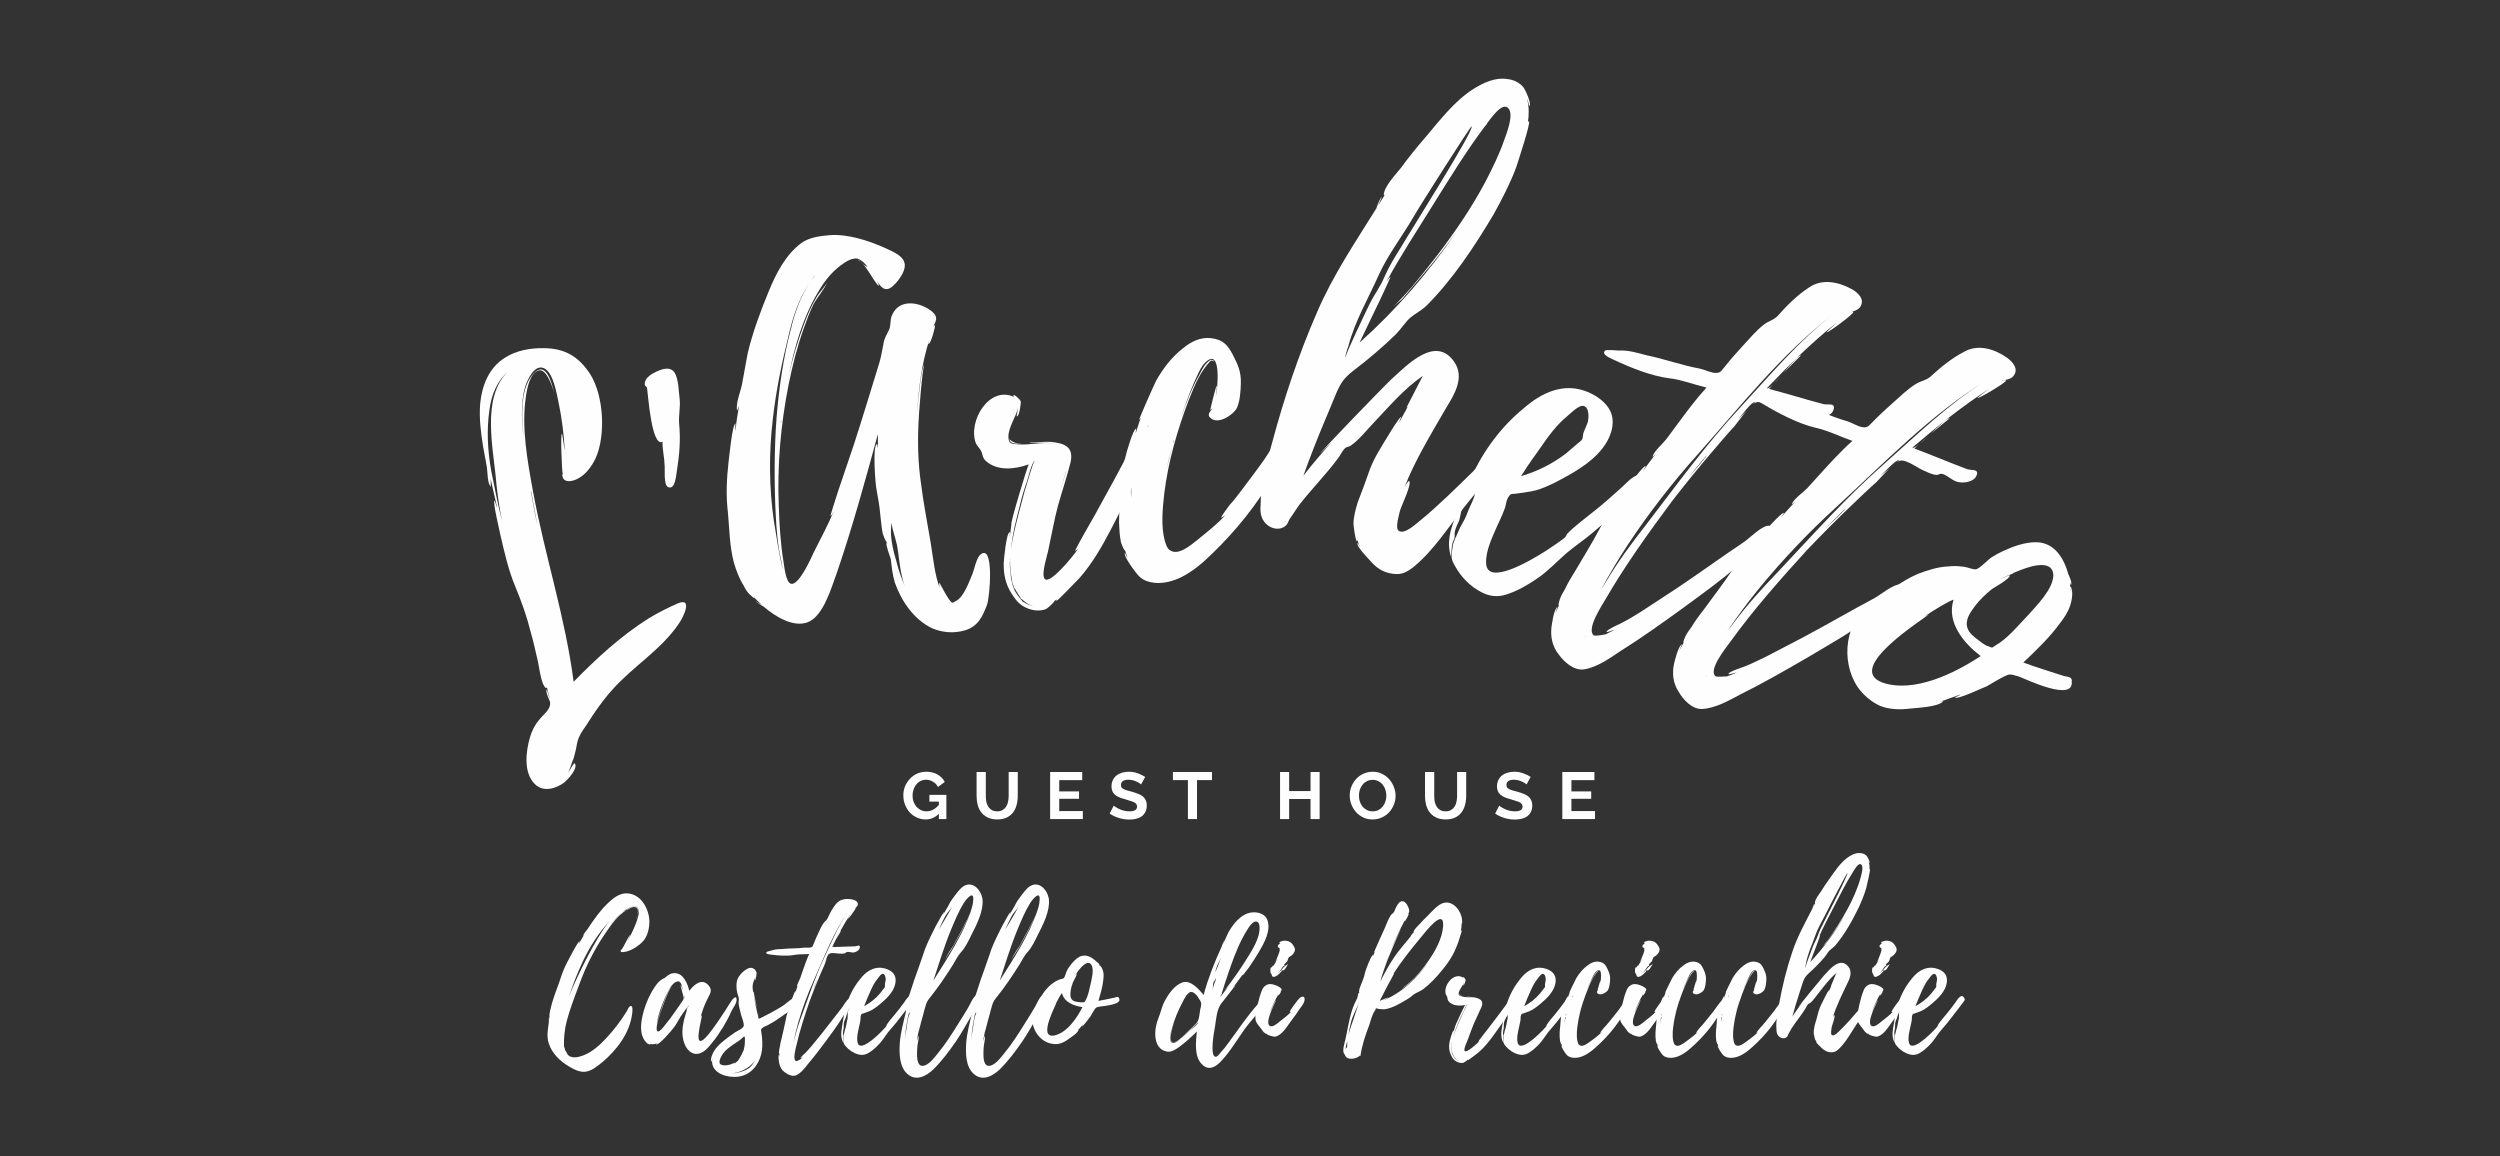 <?xml version="1.0" encoding="UTF-8" standalone="no"?>
<svg
   xmlns:dc="http://purl.org/dc/elements/1.1/"
   xmlns:cc="http://creativecommons.org/ns#"
   xmlns:rdf="http://www.w3.org/1999/02/22-rdf-syntax-ns#"
   xmlns:svg="http://www.w3.org/2000/svg"
   xmlns="http://www.w3.org/2000/svg"
   xmlns:xlink="http://www.w3.org/1999/xlink"
   width="317.75pt"
   height="146.975pt"
   viewBox="0 0 317.75 146.975"
   version="1.2"
   id="svg289">
  <rect x="0" y="0" width="317.75" height="146.975" fill="#333333" stroke="none"/>
  <defs
     id="defs106">
    <g
       id="g101">
      <symbol
         overflow="visible"
         id="glyph10-0">
        <path
           style="stroke:none"
           d=""
           id="path2" />
      </symbol>
      <symbol
         overflow="visible"
         id="glyph10-1">
        <path
           style="stroke:none"
           d="M 4.781,-0.672 C 4.301,-0.191 3.742,0.047 3.109,0.047 2.711,0.047 2.344,-0.031 2,-0.188 1.656,-0.344 1.352,-0.555 1.094,-0.828 0.844,-1.109 0.641,-1.438 0.484,-1.812 c -0.148,-0.375 -0.219,-0.781 -0.219,-1.219 0,-0.406 0.07,-0.785 0.219,-1.141 0.156,-0.363 0.363,-0.68 0.625,-0.953 0.258,-0.281 0.566,-0.5 0.922,-0.656 0.352,-0.156 0.738,-0.234 1.156,-0.234 0.562,0 1.039,0.121 1.438,0.359 0.406,0.23 0.707,0.543 0.906,0.938 L 4.672,-4.078 C 4.516,-4.367 4.301,-4.594 4.031,-4.75 3.758,-4.914 3.461,-5 3.141,-5 c -0.25,0 -0.484,0.059 -0.703,0.172 -0.211,0.105 -0.387,0.25 -0.531,0.438 C 1.758,-4.211 1.645,-4 1.562,-3.75 c -0.086,0.242 -0.125,0.496 -0.125,0.766 0,0.281 0.039,0.543 0.125,0.781 0.094,0.242 0.219,0.453 0.375,0.641 0.164,0.18 0.352,0.32 0.562,0.422 0.219,0.105 0.453,0.156 0.703,0.156 0.582,0 1.109,-0.27 1.578,-0.812 V -2.219 H 3.578 v -0.859 h 2.156 V 0 H 4.781 Z m 0,0"
           id="path5" />
      </symbol>
      <symbol
         overflow="visible"
         id="glyph10-2">
        <path
           style="stroke:none"
           d="m 3.156,-0.984 c 0.27,0 0.5,-0.055 0.688,-0.172 0.188,-0.113 0.336,-0.258 0.453,-0.438 C 4.41,-1.77 4.488,-1.973 4.531,-2.203 4.582,-2.441 4.609,-2.688 4.609,-2.938 v -3.047 h 1.156 V -2.938 c 0,0.418 -0.055,0.809 -0.156,1.172 -0.094,0.355 -0.246,0.668 -0.453,0.938 -0.211,0.273 -0.48,0.484 -0.812,0.641 -0.336,0.156 -0.73,0.234 -1.188,0.234 -0.48,0 -0.887,-0.082 -1.219,-0.25 C 1.602,-0.367 1.332,-0.586 1.125,-0.859 0.914,-1.129 0.766,-1.441 0.672,-1.797 0.578,-2.16 0.531,-2.539 0.531,-2.938 V -5.984 H 1.703 V -2.938 c 0,0.262 0.02,0.508 0.062,0.734 0.051,0.23 0.133,0.438 0.25,0.625 0.113,0.18 0.266,0.324 0.453,0.438 0.188,0.105 0.414,0.156 0.688,0.156 z m 0,0"
           id="path8" />
      </symbol>
      <symbol
         overflow="visible"
         id="glyph10-3">
        <path
           style="stroke:none"
           d="M 4.781,-1.016 V 0 H 0.625 v -5.984 h 4.078 v 1.031 H 1.781 v 1.438 h 2.516 v 0.938 H 1.781 v 1.562 z m 0,0"
           id="path11" />
      </symbol>
      <symbol
         overflow="visible"
         id="glyph10-4">
        <path
           style="stroke:none"
           d="M 4.188,-4.406 C 4.145,-4.445 4.07,-4.5 3.969,-4.562 3.863,-4.633 3.738,-4.703 3.594,-4.766 3.445,-4.836 3.285,-4.895 3.109,-4.938 2.93,-4.977 2.754,-5 2.578,-5 c -0.324,0 -0.562,0.059 -0.719,0.172 -0.156,0.117 -0.234,0.281 -0.234,0.5 0,0.125 0.023,0.23 0.078,0.312 0.062,0.074 0.148,0.141 0.266,0.203 0.113,0.062 0.254,0.121 0.422,0.172 0.176,0.055 0.375,0.105 0.594,0.156 0.289,0.086 0.555,0.172 0.797,0.266 0.238,0.086 0.441,0.195 0.609,0.328 0.164,0.137 0.289,0.297 0.375,0.484 0.094,0.188 0.141,0.422 0.141,0.703 0,0.312 -0.062,0.586 -0.188,0.812 -0.117,0.23 -0.277,0.418 -0.484,0.562 C 4.035,-0.191 3.801,-0.094 3.531,-0.031 3.27,0.031 2.988,0.062 2.688,0.062 2.238,0.062 1.797,-0.004 1.359,-0.141 0.922,-0.273 0.531,-0.461 0.188,-0.703 l 0.516,-1 c 0.051,0.043 0.141,0.105 0.266,0.188 0.133,0.086 0.289,0.168 0.469,0.25 0.176,0.086 0.375,0.152 0.594,0.203 0.219,0.055 0.445,0.078 0.688,0.078 0.633,0 0.953,-0.203 0.953,-0.609 0,-0.125 -0.039,-0.234 -0.109,-0.328 C 3.488,-2.016 3.383,-2.094 3.25,-2.156 3.113,-2.219 2.945,-2.273 2.75,-2.328 2.562,-2.391 2.352,-2.457 2.125,-2.531 1.832,-2.602 1.582,-2.688 1.375,-2.781 1.164,-2.875 0.988,-2.984 0.844,-3.109 c -0.137,-0.125 -0.242,-0.27 -0.312,-0.438 -0.074,-0.164 -0.109,-0.363 -0.109,-0.594 0,-0.301 0.055,-0.57 0.172,-0.812 0.113,-0.238 0.27,-0.438 0.469,-0.594 0.195,-0.156 0.426,-0.27 0.688,-0.344 0.27,-0.082 0.555,-0.125 0.859,-0.125 0.426,0 0.812,0.07 1.156,0.203 0.352,0.125 0.664,0.277 0.938,0.453 z m 0,0"
           id="path14" />
      </symbol>
      <symbol
         overflow="visible"
         id="glyph10-5">
        <path
           style="stroke:none"
           d="M 5.094,-4.953 H 3.188 V 0 H 2.031 V -4.953 H 0.125 v -1.031 h 4.969 z m 0,0"
           id="path17" />
      </symbol>
      <symbol
         overflow="visible"
         id="glyph10-6">
        <path
           style="stroke:none"
           d=""
           id="path20" />
      </symbol>
      <symbol
         overflow="visible"
         id="glyph10-7">
        <path
           style="stroke:none"
           d="M 5.656,-5.984 V 0 H 4.5 V -2.547 H 1.781 V 0 H 0.625 V -5.984 H 1.781 V -3.562 H 4.5 v -2.422 z m 0,0"
           id="path23" />
      </symbol>
      <symbol
         overflow="visible"
         id="glyph10-8">
        <path
           style="stroke:none"
           d="m 3.172,0.047 c -0.438,0 -0.836,-0.082 -1.188,-0.25 C 1.629,-0.379 1.32,-0.609 1.062,-0.891 0.812,-1.18 0.613,-1.508 0.469,-1.875 0.332,-2.238 0.266,-2.609 0.266,-2.984 c 0,-0.406 0.07,-0.789 0.219,-1.156 0.145,-0.363 0.348,-0.688 0.609,-0.969 0.258,-0.281 0.566,-0.5 0.922,-0.656 0.363,-0.164 0.758,-0.25 1.188,-0.25 0.426,0 0.816,0.09 1.172,0.266 0.363,0.18 0.672,0.414 0.922,0.703 0.25,0.281 0.441,0.605 0.578,0.969 0.145,0.367 0.219,0.734 0.219,1.109 0,0.398 -0.074,0.777 -0.219,1.141 -0.148,0.367 -0.352,0.688 -0.609,0.969 -0.25,0.273 -0.559,0.492 -0.922,0.656 -0.355,0.168 -0.746,0.25 -1.172,0.25 z M 1.438,-2.984 c 0,0.25 0.035,0.5 0.109,0.75 0.082,0.242 0.195,0.453 0.344,0.641 0.156,0.18 0.336,0.324 0.547,0.438 0.219,0.117 0.469,0.172 0.75,0.172 0.281,0 0.523,-0.055 0.734,-0.172 0.219,-0.113 0.398,-0.266 0.547,-0.453 0.156,-0.195 0.27,-0.414 0.344,-0.656 0.07,-0.238 0.109,-0.477 0.109,-0.719 0,-0.258 -0.043,-0.508 -0.125,-0.75 C 4.723,-3.973 4.609,-4.188 4.453,-4.375 4.305,-4.562 4.125,-4.707 3.906,-4.812 3.695,-4.926 3.457,-4.984 3.188,-4.984 c -0.281,0 -0.531,0.059 -0.75,0.172 -0.219,0.117 -0.402,0.266 -0.547,0.453 -0.148,0.188 -0.262,0.402 -0.344,0.641 C 1.473,-3.477 1.438,-3.234 1.438,-2.984 Z m 0,0"
           id="path26" />
      </symbol>
      <symbol
         overflow="visible"
         id="glyph0-0">
        <path
           style="stroke:none"
           d="m 21.207,-20.723 c -1.219,0.531 -2.512,1.176 -3.695,1.895 -3.52,2.211 -6.664,5.105 -9.562,8.074 -1.047,-8.145 -3.641,-15.98 -5.141,-24.078 -0.719,-3.93 -1.535,-8.285 -0.91,-12.266 0.125,-0.895 0.5,-2.953 1.648,-3.238 0.988,-0.203 1.754,2.191 1.914,2.855 -0.195,-0.852 -0.949,-4.348 -2.676,-2.371 -1.855,2.121 -1.371,6.246 -1.137,8.793 -0.254,-2.332 -0.516,-4.934 0.148,-7.219 0.312,-0.926 1.203,-2.926 2.441,-2.305 1.152,0.602 1.551,3.199 1.781,4.238 0.426,2.027 0.699,4.145 0.809,6.215 -0.059,-0.105 -0.301,-2.172 -0.355,-2.141 -0.238,0.062 0.031,4.926 0.062,4.977 l 0.051,-0.027 c 0.004,0.133 -0.07,0.242 -0.07,0.242 0.012,1.023 1.059,0.93 1.773,0.605 1.109,-0.477 1.98,-1.641 2.477,-2.734 1.285,-2.906 1.008,-7.898 -0.684,-10.605 -1.406,-2.18 -3.148,-3.352 -6.027,-3.344 -1.59,-0.02 -3.406,0.293 -4.824,1.211 -2.051,1.266 -2.93,3.531 -3.16,5.855 -0.145,1.863 0.086,3.66 0.371,5.426 l 0.48,2.617 c 0.109,0.695 0.051,1.965 0.473,2.484 0.059,0.105 -0.008,-0.887 0.016,-0.969 0.234,1.176 0.551,2.375 0.816,3.602 -0.082,-0.023 -0.277,-0.879 -0.328,-0.848 -0.266,0.145 0.695,4.008 0.734,4.332 0.516,2.184 1.008,4.453 1.898,6.574 0.805,1.957 1.469,3.789 1.977,5.844 0.34,1.117 0.547,2.238 0.832,3.383 0.219,0.773 0.422,3.133 1.062,3.676 0.078,0.023 0.133,-0.008 0.156,-0.09 0.102,0.562 0.281,1.012 0.355,1.523 0,0 -0.344,-1.254 -0.398,-1.223 -0.176,0.301 0.469,1.594 0.438,1.543 C 5.102,-7.199 4.102,-6.648 3.512,-5.844 2.973,-5.203 2.625,-4.465 2.387,-3.645 1.891,-1.93 1.539,0.801 3.023,2.25 4.086,3.312 5.684,2.848 6.754,2.051 7.223,1.656 8.57,0.23 8.086,-0.398 7.977,-0.473 7.477,0.488 7.27,0.738 7.492,0.273 7.711,-0.328 7.855,-0.82 c 0.031,0.188 0.449,-1.551 0.469,-1.766 0.145,-1.109 0.656,-1.805 1.266,-2.688 0.988,-1.574 2.059,-3.125 3.297,-4.492 2.629,-2.953 6.156,-5.031 8.395,-8.32 0.59,-0.805 1.887,-3.438 -0.074,-2.637 z M -2.52,-37.531 c -0.449,-2.566 -0.602,-5.09 -0.246,-7.688 C -2.5,-47.355 -1.758,-49 -0.273,-50.297 c -3.637,3.375 -1.926,9.98 -1.586,14.465 0.168,1.555 0.387,3.078 0.719,4.68 -0.539,-2.105 -0.945,-4.215 -1.379,-6.379 z m 5.055,2.574 -0.031,-0.051 0.059,0.105 0.789,4.301 c -0.328,-1.465 -0.574,-2.91 -0.848,-4.406 z M 7.246,0.82 c 0,0 -0.031,-0.055 0.023,-0.082 z m 0,0"
           id="path29" />
      </symbol>
      <symbol
         overflow="visible"
         id="glyph1-0">
        <path
           style="stroke:none"
           d="m -4.25,-36.832 -0.023,-0.055 c -0.723,-0.938 -2.094,-0.164 -2.789,0.195 -0.367,0.215 -0.852,0.617 -0.934,1.043 -0.145,0.582 0.156,0.52 0.25,0.742 0.133,0.793 0.574,7.586 1.969,6.871 -0.016,1.047 0.246,1.98 0.266,2.953 0.074,0.492 -0.168,2.551 0.461,2.809 0.945,0.383 1,-1.66 1.113,-2.164 0.32,-2.027 0.469,-3.852 0.277,-5.859 -0.094,-1.004 0.168,-2.09 0.07,-3.094 -0.129,-0.926 -0.121,-2.625 -0.66,-3.441 z m 0,0"
           id="path32" />
      </symbol>
      <symbol
         overflow="visible"
         id="glyph2-0">
        <path
           style="stroke:none"
           d="m 22.441,-41.238 c -1.5,-1.246 -4.223,-1.754 -5.133,0.461 -0.266,0.578 -0.102,1.348 -0.387,1.871 -0.223,0.504 -0.582,0.988 -0.684,1.707 -0.18,0.871 -0.305,1.723 -0.559,2.551 -1.062,3.391 -2.094,6.895 -3.211,10.305 l -1.605,4.742 c -0.145,0.355 -1.414,4.309 -1.359,4.293 0.133,0.023 0.277,-0.332 0.441,-0.633 -0.742,1.727 -1.656,3.504 -2.574,5.281 C 7.105,-10.078 5.5,-6.402 4.48,-6.664 3.805,-6.84 3.625,-8.918 3.527,-9.453 3.148,-11.789 3,-14.191 2.926,-16.555 c -0.211,-5.145 0.246,-10.359 1.25,-15.43 0.477,-2.398 1.09,-4.777 1.906,-7.09 0.379,-1.055 0.754,-2.105 1.266,-3.137 0.445,-0.82 1.336,-1.84 1.746,-2.777 -0.324,0.598 -1.094,1.391 -1.375,1.914 -0.625,1.066 -1.117,2.152 -1.535,3.281 -0.836,2.254 -1.539,4.535 -2.035,6.879 C 4.902,-36.715 6,-40.617 8.031,-43.918 c 0.707,-1.215 1.621,-2.363 2.75,-3.203 0.82,-0.621 1.477,-0.941 2.121,-0.883 0.418,0.129 0.898,0.488 1.336,1.109 -0.152,-0.078 -0.375,-0.199 -0.633,-0.438 0.273,0.293 0.512,0.664 0.727,0.977 0.129,0.211 1.195,1.902 1.293,1.812 0.098,-0.094 -0.246,-0.617 -0.262,-0.676 0.738,1.223 1.355,1.605 2.52,0.254 0.516,-0.594 1.258,-1.691 1.016,-2.496 -0.234,-1 -1.773,-1.543 -2.582,-1.934 -2.023,-0.902 -4.66,-1.75 -6.93,-1.578 -1.223,0.113 -2.559,0.258 -3.59,1.004 -2.012,1.477 -3.23,3.91 -4.145,6.125 -1.055,2.57 -2.035,5.184 -2.676,7.883 l -0.719,3.918 c -0.164,0.926 -0.84,2.445 -0.625,3.383 0,0 0.145,-0.355 0.25,-0.637 -0.188,1.059 -0.375,2.117 -0.445,3.145 -0.074,-0.043 -0.012,-0.875 -0.012,-0.875 -0.418,0.059 -0.812,4.441 -0.879,4.84 -0.242,2.145 -0.352,4.309 -0.082,6.488 0.195,2.137 0.203,4.266 0.762,6.359 0.289,0.98 0.656,2 1.234,2.895 0.18,0.387 0.43,0.812 0.781,1.148 0.059,-0.016 0.809,0.828 0.465,0.301 l 1.051,1.008 c 0,0 -0.672,-0.367 -0.781,-0.523 0.145,0.273 1.043,0.758 1.043,0.758 1.348,1.168 3.68,2.672 5.547,1.992 2.039,-0.734 3.059,-4.484 3.727,-6.254 1.98,-5.793 3.641,-11.809 5.227,-17.676 l 0.016,1.75 c -0.074,-0.039 -0.02,-0.492 -0.137,-0.461 -0.594,0.113 -0.176,5.324 -0.055,5.727 0.211,1.129 0.402,2.203 0.496,3.367 0.109,0.781 0.141,1.527 0.309,2.293 0.016,0.059 0.383,1.078 0.496,1.043 -0.039,0.074 0.051,0.172 0.086,0.289 -0.016,-0.059 -0.094,-0.098 -0.109,-0.156 -0.156,0.109 0.473,1.805 0.543,2.035 0.117,1.031 0.203,1.949 0.512,2.984 0.816,2.332 2.395,4.684 4.734,5.809 1.297,0.555 2.777,0.68 4.16,0.27 1.672,-0.496 2.246,-1.734 2.809,-3.219 0.371,-0.863 0.965,-7.941 -0.836,-6.402 -0.508,0.402 -0.789,1.992 -1.055,2.574 -0.371,0.863 -1.047,2.82 -2.031,3.301 -0.176,0.051 -0.297,0.273 -0.504,0.211 -0.414,-0.129 -1.57,-2.543 -1.629,-2.527 -0.047,0.266 0.023,0.496 0.09,0.727 -0.688,-1.68 -0.875,-4.008 -1.211,-5.977 -0.414,-2.449 -0.902,-4.941 -1.219,-7.48 -0.355,-2.469 -0.422,-5.02 -0.301,-7.566 0,-0.625 0.473,-6.852 0.738,-7.434 -0.375,0.426 -0.766,4.18 -0.91,6.23 0.184,-3.191 0.57,-6.316 1.547,-9.367 -0.047,0.266 -0.152,0.547 -0.094,0.527 0.266,0.047 0.934,-2.348 0.801,-2.371 -0.113,0.035 -0.156,0.109 -0.195,0.184 0.25,-0.637 0.723,-1.152 -0.129,-1.906 z m -20.133,26.625 c -0.621,-4.207 -0.645,-8.719 -0.145,-12.945 0.406,-3.695 1.172,-7.25 2.051,-10.836 0.465,-2.02 1.234,-4.508 2.594,-6.48 -1.164,1.789 -1.902,3.953 -2.344,5.844 -0.977,3.676 -1.5,7.41 -1.816,11.203 -0.305,4.043 -0.309,8.25 -0.117,12.27 0.102,2.039 0.266,4.062 0.715,6 L 3.438,-8.488 3.371,-8.719 c -0.449,-1.938 -0.746,-3.98 -1.062,-5.895 z m 15.535,4.984 c -0.359,-1.211 -0.613,-2.266 -0.664,-3.504 0.012,-0.383 0.008,-0.82 0.059,-1.273 0.141,0.898 0.492,1.859 0.707,2.801 0.211,1.129 0.289,2.234 0.5,3.363 0.129,0.652 0.262,1.305 0.508,1.922 -0.441,-1.062 -0.824,-2.141 -1.109,-3.309 z M 3.242,-27.312 l -0.066,0.207 0.031,-0.324 z M 7.562,-45.914 7.027,-45.188 c 0.18,-0.242 0.34,-0.543 0.535,-0.727 z m 5.434,-1.988 0.367,0.391 c -0.168,-0.137 -0.332,-0.277 -0.367,-0.391 z m 0.59,0.512 -0.223,-0.121 c 0.094,0.098 0.223,0.121 0.223,0.121 z m 6.891,19.598 0.035,-0.512 z m 0,0"
           id="path35" />
      </symbol>
      <symbol
         overflow="visible"
         id="glyph3-0">
        <path
           style="stroke:none"
           d="m 22.23,-18.094 c -0.59,-1.492 -1.703,0.801 -1.949,1.203 L 17.668,-12 15.086,-7.297 13.688,-4.84 c -0.141,0.266 -1.203,2.125 -1.082,2.105 0.102,-0.137 0.277,-0.16 0.43,-0.367 -0.75,1.086 -3.578,4.547 -4.277,3.922 -0.566,-0.523 0.371,-3.215 0.461,-3.84 0.395,-1.82 0.723,-3.695 1.191,-5.465 0.516,-1.84 1.148,-3.699 1.605,-5.531 0.438,-1.949 -0.73,-2.445 -2.516,-2.605 -0.801,-0.062 -1.754,0.082 -2.664,0.094 0.008,0.062 0.07,0.051 0.07,0.051 0.789,0.004 1.93,-0.105 2.926,0.051 -1.492,-0.203 -3.25,0.242 -4.422,0.113 -0.801,-0.062 -1.277,0.008 -1.289,-0.902 -0.059,-1.207 1.004,-2.645 1.25,-3.836 0.008,0.059 -0.246,1.191 -0.188,1.184 0.312,0.074 0.543,-1.66 0.508,-1.898 -0.105,-0.289 -0.953,-1.074 -0.957,-0.711 l 0.145,0.16 c -3.148,-1.535 -5.934,3.016 -4.906,5.84 0.184,0.402 0.457,0.602 0.703,1.051 0.172,0.34 0.117,0.773 0.543,1.195 1.48,1.363 3.75,1.086 5.48,0.461 -0.234,0.461 -2.391,7.594 -2.203,7.625 L 4.301,-4.594 c -0.07,-0.051 0.098,-0.562 -0.02,-0.543 -0.426,0 -0.746,3.574 -0.758,3.883 -0.027,1.461 0.219,2.703 1.008,3.922 0.484,0.777 1.008,1.43 1.852,1.793 0.785,0.367 1.711,0.473 2.516,0.168 0.281,-0.16 1.297,-1.105 1.008,-1 l 0.391,-0.242 c -0.051,0.07 -0.102,0.137 -0.094,0.199 0.188,0.031 2.594,-2.578 2.918,-2.867 1.664,-1.891 2.914,-4.086 4.051,-6.262 1.125,-2.234 2.312,-4.48 3.375,-6.707 0.516,-1.047 0.965,-2.09 1.293,-3.172 0.25,-0.766 0.691,-1.867 0.391,-2.672 z m -16.719,9.793 c 0.254,-1.133 0.582,-2.215 0.965,-3.309 0.094,-0.195 0.605,-2.461 1.004,-2.641 -0.27,0.223 -1.086,3.324 -1.301,3.902 L 5.438,-7.562 c -0.379,1.516 -0.812,3.102 -1,4.711 0.152,-1.848 0.609,-3.68 1.074,-5.449 z M 5.789,3.332 C 6.215,3.754 6.762,4.16 7.453,4.301 6.891,4.199 6.371,3.973 5.961,3.672 6.02,3.66 6.027,3.723 6.035,3.781 5.609,3.359 4.98,2.418 4.895,2.25 4.609,1.562 4.426,0.738 4.379,0.016 4.293,-0.578 4.281,-1.066 4.32,-1.617 l 0.008,0.059 C 4.324,-0.766 4.379,0.016 4.562,0.84 L 4.609,1.137 C 4.539,1.086 4.531,1.027 4.531,1.027 c 0,0 0.008,0.059 0.086,0.168 L 4.625,1.254 5.051,2.469 4.758,1.723 C 4.93,2.062 5.324,2.672 5.719,3.281 L 5.652,3.23 c 0.008,0.059 0.074,0.109 0.145,0.16 z M 4.523,-16.547 c 0.332,0.195 0.875,0.176 1.422,0.152 -0.484,0.012 -0.918,-0.043 -1.254,-0.238 0,0 -0.398,-0.242 -0.477,-0.352 0.016,0.117 0.18,0.398 0.309,0.438 z m 6.938,3.707 -0.859,2.805 0.852,-2.863 z M 4.352,-1.805 c 0.008,0.059 -0.043,0.129 -0.031,0.188 L 4.309,-1.676 c -0.008,-0.062 0.051,-0.07 0.043,-0.129 z m 7.141,-11.223 0.012,0.062 -0.059,0.008 z m 0,0 0.012,0.062 -0.059,0.008 z M 4.297,-2.586 c -0.012,-0.062 0.039,-0.129 0.023,-0.246 0.016,0.117 -0.035,0.184 -0.023,0.246 z m 1.055,5.438 c 0,0 0.066,0.047 0.078,0.109 C 5.418,2.898 5.359,2.91 5.352,2.852 Z m -1.094,-19.965 c -0.062,0.008 -0.051,0.066 -0.051,0.066 z m 0,0"
           id="path38" />
      </symbol>
      <symbol
         overflow="visible"
         id="glyph4-0">
        <path
           style="stroke:none"
           d="m 21.305,-11.992 c 0.512,-0.805 2.582,-3.176 1.641,-4.16 -1.254,-1.152 -4.176,3.961 -4.633,4.582 -0.91,1.301 -1.883,2.543 -2.797,3.781 -0.516,0.684 -1.027,1.367 -1.605,1.992 -0.113,0.125 -1.199,1.613 -1.078,1.609 0.18,-0.07 0.352,-0.195 0.527,-0.324 -0.977,1.125 -2.32,2.141 -3.543,3.152 C 9,-0.723 7.43,0.664 6.379,-0.016 5.949,-0.238 5.805,-0.836 5.668,-1.25 5.172,-3.098 5.383,-5.332 5.605,-7.27 c 0.5,-4.051 1.66,-8.07 3.133,-11.922 0.711,-1.773 1.422,-3.547 2.75,-4.926 0.113,-0.125 0.363,0.105 0.422,0.043 0.117,-0.066 -0.371,-0.227 -0.426,-0.164 -0.648,0.387 -1.039,1.125 -1.375,1.801 -1.012,1.785 -1.773,3.742 -2.418,5.695 0.48,-1.523 1.02,-3.051 1.68,-4.582 0.391,-0.797 0.82,-2.078 1.578,-2.711 1.977,-1.707 1.41,3.676 1.203,4.465 -0.004,-0.059 0.184,-1.391 0.125,-1.391 -0.121,0.008 -0.84,3.105 -0.84,3.105 l 0.293,-0.254 c -0.281,0.492 -0.867,0.879 -0.066,1.387 0.988,0.625 2.805,-0.594 3.191,-1.453 0.387,-0.918 0.457,-2.125 0.48,-3.027 0.059,-1.566 -0.398,-2.453 -0.988,-3.633 -0.652,-1.234 -1.223,-1.996 -2.855,-2.172 -1.332,-0.125 -2.512,0.465 -3.5,1.285 -1.461,1.145 -2.547,2.57 -3.445,4.172 -0.223,0.43 -2.207,4.906 -2.145,4.961 l 0.227,-0.309 c -0.273,0.672 -0.426,1.34 -0.645,1.953 -0.059,0 0.102,-0.547 0.039,-0.543 -0.363,-0.047 -1.312,3.301 -1.359,3.605 -0.371,1.277 -0.617,2.551 -0.625,3.875 -0.004,1.445 -0.184,2.898 -0.184,4.402 0.031,0.781 0.066,1.621 0.215,2.398 0.012,0.242 0.543,1.484 0.527,1.121 L 0.941,0.926 C 0.879,0.867 0.613,0.277 0.613,0.277 0.328,0.648 2.043,2.926 2.418,3.273 2.922,3.793 3.652,4.008 4.379,4.098 6.793,4.301 9.023,2.828 10.707,1.312 c 2.902,-2.645 5.723,-5.887 7.812,-9.223 0.848,-1.418 1.816,-2.719 2.785,-4.082 z m -17.781,-3.68 c -0.098,0.605 -0.25,1.273 -0.469,1.824 -0.164,0.43 -0.691,0.812 -0.738,1.113 0.078,-1.023 0.82,-2.078 1.254,-3.238 0.004,0.121 -0.051,0.242 -0.047,0.301 z m -1.941,7.121 c -0.223,0.43 -0.191,1.211 -0.164,1.871 -0.09,-0.719 -0.121,-1.5 0.09,-2.23 0,0 0.188,0.234 0.074,0.359 z m 4.27,-1.617 c 0.199,-0.969 0.461,-1.945 0.723,-2.918 z M 1.656,-9.695 C 1.602,-9.516 1.492,-9.27 1.496,-9.148 1.484,-9.449 1.473,-9.75 1.77,-9.883 Z m 5.129,-4.121 c -0.055,0.062 -0.055,0.062 -0.055,0.121 -0.004,-0.117 -0.008,-0.238 0.047,-0.359 z m 0,0"
           id="path41" />
      </symbol>
      <symbol
         overflow="visible"
         id="glyph5-0">
        <path
           style="stroke:none"
           d="m 30.953,-12.27 c -0.301,-0.027 -0.77,0.539 -0.965,0.703 -0.906,0.77 -1.707,1.668 -2.5,2.508 -2.168,2.113 -4.34,4.285 -6.672,6.203 -0.578,0.434 -2.094,1.938 -2.828,1.336 -0.453,-0.34 0.125,-2.223 0.223,-2.637 C 18.375,-4.688 19.688,-7.414 19.355,-7.805 19.188,-7.938 18.812,-7.066 18.75,-7.008 c 1.234,-3.277 3.473,-6.953 5.305,-10.121 1.051,-1.723 2.371,-3.848 1.027,-5.828 -2.367,-3.457 -6.008,0.406 -7.965,2.172 -0.848,0.773 -9.168,9.375 -9.051,9.445 0,0 0.594,-0.613 1.445,-1.445 C 8.25,-11.383 7.047,-9.977 5.898,-8.5 c 0.863,-2.402 1.781,-4.742 2.762,-7.074 0.516,-1.164 0.98,-2.391 1.508,-3.617 0.586,-1.277 0.992,-1.785 2.09,-2.66 1.867,-1.414 3.688,-2.953 5.395,-4.621 0.66,-0.668 1.148,-1.473 1.801,-2.082 0.586,-0.496 1.406,-0.91 2.059,-1.52 3.355,-3.34 6.188,-7.633 8.574,-11.656 1.062,-1.906 2.07,-3.871 2.848,-5.922 0.156,-0.469 1.934,-5.871 1.637,-5.898 -0.062,-0.004 -0.066,0.055 -0.137,0.172 0.141,-0.953 0.172,-2.039 -0.109,-3.027 0.059,0.004 0.285,0.93 0.285,0.93 0.379,-0.211 -0.547,-2.16 -0.766,-2.418 -0.492,-0.586 -1.25,-0.949 -2.027,-1.016 -1.547,-0.246 -3.055,0.473 -4.328,1.27 -2.426,1.551 -4.258,3.992 -6.129,6.191 -1.07,1.238 -2.078,2.48 -3.031,3.789 -0.676,0.852 -2.129,2.359 -2.219,3.438 0.055,0.066 0.117,0.07 0.117,0.07 l -0.836,1.316 c 0,0 0.449,-1.047 0.516,-1.102 -0.316,0.156 -0.719,1.387 -0.723,1.449 -2.719,4.359 -5.539,8.531 -7.562,13.25 -2.309,5.301 -4.156,10.82 -5.645,16.367 -0.695,2.539 -1.527,5.305 -1.508,7.961 -0.059,0.719 -0.07,1.562 0.418,2.207 0.59,0.895 1.945,1.309 2.793,0.535 0.266,-0.281 0.281,-0.461 0.426,-0.75 L 5.344,-4.746 c 1.621,-2.098 3.531,-3.992 5.098,-6.152 0.211,-0.344 0.426,-0.75 0.691,-1.031 0.328,-0.332 0.434,-0.145 0.816,-0.414 1.09,-0.754 1.973,-1.945 2.898,-2.895 1.918,-2.016 3.859,-4.328 6.227,-5.941 l -2.086,4.051 0.191,-0.164 -1.066,1.961 c -0.055,-0.062 0.23,-0.582 0.234,-0.641 -0.238,-0.023 -1.574,2.223 -1.715,2.449 -0.836,1.379 -1.734,2.754 -2.281,4.219 -0.477,1.406 -1.016,2.809 -1.555,4.215 -0.258,0.883 -0.512,1.766 -0.527,2.672 -0.02,0.238 0.281,2.438 0.477,2.27 l 0.02,-0.238 c 0.09,0.371 0.184,0.68 0.34,0.996 L 12.789,0.039 c -0.215,0.402 1.289,1.918 1.457,2.113 0.824,0.973 1.672,1.645 3.047,1.82 1.133,0.156 1.766,-0.215 2.672,-0.922 2.461,-2.031 4.332,-4.953 6.289,-7.445 1.074,-1.297 2.152,-2.656 3.172,-4.02 0.266,-0.281 2.164,-3.5 1.918,-3.461 0.363,-0.031 -0.27,-0.387 -0.391,-0.395 z m -1.859,-40.77 0.008,-0.059 c 0,0 0.059,0.004 0.062,-0.059 l -0.004,0.062 c 0.07,-0.117 0.141,-0.23 0.074,-0.176 0.539,-0.68 1.918,-2.738 2.699,-1.949 0.777,0.789 -0.211,3.242 -0.527,4.121 -0.633,1.82 -1.5,3.559 -2.363,5.234 -1.719,3.238 -3.781,6.266 -6.02,9.215 -1.082,1.418 -2.227,2.832 -3.363,4.188 -0.602,0.676 -1.199,1.348 -1.859,2.02 l -0.523,0.496 1.168,-0.988 2.676,-3.156 c 1.469,-1.688 2.891,-3.562 4.254,-5.438 -3.504,5.137 -7.645,9.922 -12.34,14.117 l 2.195,-4.582 c 0.207,-0.348 1.762,-3.777 1.762,-3.777 -0.125,0.051 -0.332,0.336 -0.535,0.621 1.711,-3.18 3.855,-6.441 5.809,-9.598 2.156,-3.441 4.324,-7 6.766,-10.238 0,0 0.059,0.004 0.062,-0.055 z m -17.484,28.117 c 0.809,-3.191 2.562,-6.125 3.898,-9.152 1.18,-2.559 2.938,-4.824 4.344,-7.242 0.641,-1.152 7.305,-11.645 7.422,-11.574 0.453,0.34 -8.09,13.812 -9.008,15.426 -0.766,1.203 -1.465,2.352 -2.059,3.691 -0.527,1.281 -1.34,2.301 -1.922,3.52 -0.289,0.582 -3.211,6.672 -3.035,6.75 -0.121,-0.012 0.199,-0.949 0.285,-1.246 z m 4.484,-3.852 c 0.129,-0.113 0.27,-0.34 0.465,-0.508 -0.195,0.168 -0.332,0.336 -0.465,0.508 z m 13,-24.266 0.008,-0.059 0.059,0.004 z m -17.488,28.176 c -0.008,0.059 -0.07,0.113 -0.07,0.113 0.004,-0.059 0.062,-0.055 0.07,-0.113 z m 0,0"
           id="path44" />
      </symbol>
      <symbol
         overflow="visible"
         id="glyph6-0">
        <path
           style="stroke:none"
           d="m 25.57,-9.867 c -0.012,0.059 -0.012,0.059 -0.059,-0.012 L 25.523,-9.938 C 24.91,-11.723 23.223,-9.801 22.535,-9.145 21.254,-8 20.043,-6.898 18.727,-5.883 c -1.105,0.879 -2.266,1.742 -3.207,2.715 -0.023,0.117 -0.203,0.387 -0.203,0.387 -0.309,0.305 -0.723,0.527 -1.09,0.816 -0.641,0.422 -1.293,0.902 -1.992,1.309 -1.055,0.641 -6.965,4.266 -6.988,1.129 -0.047,-1.543 0.801,-3.273 1.387,-4.625 0.336,-0.727 0.66,-1.398 0.938,-2.141 0.238,-0.562 0.184,-1.188 0.602,-1.715 0.25,-0.32 0.297,-0.246 0.734,-0.281 l 1.074,-0.145 c 0.695,-0.102 1.391,-0.203 2.055,-0.434 0.992,-0.348 1.953,-0.824 2.852,-1.312 2.145,-1.152 4.465,-2.574 5.707,-4.711 0.68,-1.211 1.031,-2.613 0.441,-3.902 -0.559,-1.16 -1.746,-1.957 -2.875,-2.438 -3.055,-1.25 -5.848,0.074 -8.176,2.109 -2.812,2.305 -5.109,5.391 -6.598,8.707 -0.766,1.621 -1.355,3.281 -2.016,4.988 -0.66,1.703 -1.18,3.316 -0.578,5.16 0.062,-0.602 0.055,-1.156 0.164,-1.684 C 1.02,-2.246 1.199,-2.516 1.246,-2.75 1.27,-2.867 1.227,-3.246 1.262,-3.422 1.371,-3.953 1.574,-4.34 1.805,-4.848 1.973,-5.363 2.023,-5.906 2.191,-6.426 2.375,-7 2.707,-7.422 3.051,-7.906 3.328,-8.34 3.469,-8.738 3.746,-9.172 c 0.262,-0.379 0.477,-0.824 0.75,-1.258 0.121,-0.281 0.488,-0.574 0.738,-0.891 -0.285,0.492 -0.738,0.891 -0.953,1.336 -0.324,0.672 -0.363,1.461 -0.57,2.156 -0.277,0.738 -0.668,1.457 -0.957,2.258 -0.277,0.738 -0.777,1.375 -1.055,2.113 C 1.434,-2.773 1.09,-2.293 1,-1.574 0.918,-1.16 0.891,-0.738 0.875,-0.371 0.836,0.113 1.07,0.469 1.293,0.883 2.047,2.266 3.207,3.492 4.652,4.219 c 1,0.516 1.953,0.652 3.066,0.328 1.57,-0.473 3.051,-1.391 4.344,-2.293 1.234,-0.91 2.254,-1.988 3.383,-2.98 1.043,-0.891 2.254,-1.684 3.297,-2.574 l 4.035,-3.461 2.324,-2.035 c 0.367,-0.293 0.605,-0.551 0.469,-1.07 z M 10.832,-12.25 c 0.082,-0.105 0.094,-0.164 0.094,-0.164 1.277,-1.699 2.34,-3.566 3.953,-5.137 l 1.355,-1.195 c 0.297,-0.246 0.816,-0.688 1.254,-0.723 0.922,0.008 0.84,1.59 0.656,2.164 l -0.492,1.188 c -0.133,0.344 -0.062,0.602 -0.184,0.883 -0.191,0.332 -0.52,0.445 -0.758,0.703 l -1.27,1.09 c -1.684,1.309 -3.672,2.309 -5.766,2.918 0.43,-0.586 0.738,-1.199 1.156,-1.727 z m 0,0"
           id="path47" />
      </symbol>
      <symbol
         overflow="visible"
         id="glyph7-0">
        <path
           style="stroke:none"
           d="m 32.695,-22.477 c 0.195,-0.82 -0.863,-0.461 -1.32,-0.605 -2.332,-0.609 -4.625,-1.332 -6.898,-1.926 0.02,-0.055 0.207,-0.25 0.484,-0.539 -0.355,0.328 -0.598,0.504 -0.77,0.449 2.824,-2.953 5.762,-5.875 8.957,-8.398 -0.094,0.098 -1.406,1.258 -1.352,1.277 0.156,0.113 3.199,-2.145 3.383,-2.527 0.074,-0.23 -0.625,0.18 -0.605,0.125 0.453,-0.238 1.117,-0.344 1.434,-0.746 0.762,-1.02 -0.277,-1.918 -1.086,-2.359 -1.668,-0.906 -3.746,-1.312 -5.363,-0.18 -1.508,0.973 -2.801,2.27 -3.977,3.602 -0.562,0.578 -1.074,0.605 -1.73,1.09 -0.996,0.758 -1.816,1.762 -2.68,2.688 -0.766,0.832 -1.551,1.719 -2.277,2.625 -0.391,0.441 -0.52,0.844 -1.09,0.855 -0.586,0.066 -1.508,-0.414 -2.102,-0.539 -2.324,-0.418 -4.469,-1.223 -6.777,-1.695 -1.164,-0.305 -2.312,-0.668 -3.527,-0.609 -0.25,-0.016 -1.602,-0.129 -1.77,0.008 -0.543,0.523 0.812,1.016 1.082,1.16 2.09,0.977 4.77,2.074 7.078,2.359 1.578,0.184 3.094,0.789 4.734,1.18 -1.348,1.469 -2.555,3.105 -3.766,4.742 l -1.32,1.789 c -0.43,0.559 -1.555,1.527 -1.773,2.215 -0.035,0.113 0.227,-0.117 0.434,-0.367 -0.559,0.77 -1.176,1.52 -1.676,2.309 0.016,-0.059 0.406,-0.691 0.348,-0.711 -0.285,-0.09 -2.535,3.047 -2.742,3.297 -1.117,1.539 -2.289,3.062 -3.156,4.809 C 1.949,-5.375 0.93,-3.742 -0.035,-2.09 -0.551,-1.246 -1.055,-0.457 -1.457,0.422 -1.719,0.844 -1.996,1.324 -2.141,1.785 -2.176,1.898 -2.41,2.645 -2.223,2.453 L -2.699,3.562 -2.43,2.703 C -2.898,2.996 -3.137,4.938 -3.188,5.301 c -0.133,1.219 0.117,2.434 0.93,3.445 0.703,0.98 1.938,2.062 3.191,1.891 1.648,-0.234 3.359,-1.461 4.641,-2.32 2.75,-1.719 5.363,-3.605 7.977,-5.492 2.387,-1.77 4.812,-3.461 7.008,-5.418 1.234,-1.125 3.184,-1.898 4.188,-3.281 0.523,-0.656 0.641,-1.629 -0.332,-1.746 -0.801,-0.062 -2.465,1.617 -3.105,2.047 -2.879,1.93 -5.66,3.953 -8.539,5.883 L 8.156,3.332 C 7.461,3.742 6.742,4.211 5.988,4.602 5.668,4.816 3.875,5.512 3.824,5.871 3.785,5.988 4.578,5.672 4.863,5.57 4.469,5.824 4.035,6.004 3.656,6.199 3.73,6.16 2.309,6.469 2.176,6.301 1.23,5.496 3.254,2.477 3.68,1.73 c 2.5,-4.32 5.531,-8.535 8.492,-12.52 1.695,-2.18 3.355,-4.238 5.148,-6.324 0.895,-1.039 1.809,-2.141 2.762,-3.164 l 1.492,-1.926 -1.031,1.062 c 0.73,-0.902 1.793,-2.273 2.152,-2.219 l -0.281,0.289 c 0.172,-0.137 0.32,-0.215 0.453,-0.238 0.758,-0.199 2.238,0.707 2.984,0.941 0.516,0.164 1.129,0.422 1.699,0.41 0.379,-0.004 0.32,-0.211 0.758,-0.199 0.723,0.102 1.438,0.832 2.258,0.836 0.742,0.047 1.914,-0.277 2.113,-1.098 z M 20.75,-22.586 c -4.301,4.633 -8.098,9.867 -11.953,14.895 -1.789,2.273 -3.559,4.68 -5.039,7.176 L 3.129,0.48 c 1.051,-1.938 2.145,-3.797 3.352,-5.625 2.652,-4.02 5.637,-7.871 8.848,-11.461 5.477,-6.156 10.77,-12.934 17.402,-17.969 -4.492,3.441 -8.148,7.836 -11.98,11.988 z m 5.578,-4.484 2.207,-2.203 c -0.305,-0.035 -1.219,1.062 -2.207,2.203 z m -9.855,10.637 c -0.742,0.965 -1.527,1.852 -2.312,2.738 0.801,-0.945 1.566,-1.965 2.445,-2.949 -0.094,0.098 -0.113,0.156 -0.133,0.211 z m 8.582,-9.211 0.973,-1.078 c -0.316,0.402 -0.691,0.789 -0.973,1.078 z M 1.152,6.543 C 1.094,6.527 1.055,6.449 1.016,6.375 Z m 0,0"
           id="path50" />
      </symbol>
      <symbol
         overflow="visible"
         id="glyph8-0">
        <path
           style="stroke:none"
           d="m 34.785,-19.082 c 0.277,-0.797 -0.812,-0.543 -1.254,-0.734 -2.258,-0.84 -4.465,-1.793 -6.668,-2.605 0.023,-0.059 0.23,-0.23 0.535,-0.492 -0.387,0.293 -0.645,0.441 -0.812,0.371 3.109,-2.656 6.324,-5.266 9.754,-7.457 -0.102,0.086 -1.523,1.109 -1.469,1.137 0.141,0.125 3.398,-1.812 3.621,-2.176 0.094,-0.223 -0.641,0.117 -0.617,0.062 0.473,-0.191 1.145,-0.227 1.5,-0.598 0.863,-0.941 -0.082,-1.938 -0.84,-2.457 -1.57,-1.07 -3.602,-1.68 -5.324,-0.719 -1.594,0.82 -3.012,1.977 -4.316,3.184 -0.613,0.52 -1.129,0.496 -1.832,0.914 -1.066,0.656 -1.984,1.57 -2.934,2.406 -0.844,0.746 -1.715,1.551 -2.527,2.379 -0.438,0.402 -0.602,0.789 -1.172,0.742 -0.59,0.008 -1.461,-0.562 -2.035,-0.746 -2.273,-0.648 -4.324,-1.664 -6.574,-2.367 -1.129,-0.422 -2.234,-0.898 -3.449,-0.961 -0.246,-0.039 -1.582,-0.285 -1.762,-0.168 -0.594,0.465 0.707,1.09 0.961,1.266 1.98,1.18 4.539,2.539 6.805,3.055 1.555,0.344 2.996,1.094 4.594,1.648 -1.488,1.324 -2.855,2.832 -4.223,4.34 L 13.25,-17.41 c -0.484,0.512 -1.699,1.363 -1.984,2.027 -0.047,0.109 0.238,-0.098 0.465,-0.324 -0.633,0.711 -1.32,1.395 -1.898,2.129 0.023,-0.055 0.477,-0.648 0.422,-0.672 -0.277,-0.117 -2.832,2.777 -3.062,3.008 -1.266,1.418 -2.586,2.812 -3.621,4.465 -1.094,1.625 -2.27,3.145 -3.395,4.691 -0.602,0.789 -1.18,1.523 -1.668,2.359 -0.301,0.395 -0.625,0.844 -0.816,1.289 -0.047,0.109 -0.355,0.828 -0.148,0.652 L -3.043,3.273 -2.688,2.445 c -0.5,0.242 -0.926,2.152 -1.016,2.508 -0.254,1.203 -0.129,2.434 0.582,3.523 0.598,1.043 1.719,2.246 2.98,2.199 1.668,-0.066 3.492,-1.117 4.852,-1.84 2.906,-1.434 5.699,-3.051 8.488,-4.664 2.551,-1.523 5.137,-2.965 7.516,-4.691 1.344,-0.992 3.359,-1.566 4.496,-2.844 0.586,-0.598 0.801,-1.555 -0.156,-1.77 -0.789,-0.141 -2.613,1.363 -3.293,1.727 -3.059,1.629 -6.031,3.363 -9.09,4.996 L 7.781,4.133 C 7.047,4.473 6.289,4.863 5.496,5.18 5.156,5.359 3.301,5.871 3.215,6.227 3.168,6.336 3.988,6.102 4.281,6.031 3.863,6.242 3.41,6.379 3.016,6.535 3.094,6.504 1.648,6.668 1.531,6.484 0.672,5.594 2.988,2.793 3.488,2.09 c 2.918,-4.047 6.359,-7.938 9.703,-11.605 1.906,-1.996 3.766,-3.879 5.758,-5.773 0.996,-0.945 2.016,-1.945 3.066,-2.867 l 1.676,-1.77 -1.129,0.957 c 0.812,-0.828 2.008,-2.082 2.363,-1.996 l -0.309,0.258 c 0.184,-0.117 0.34,-0.18 0.477,-0.188 0.773,-0.125 2.152,0.926 2.871,1.234 0.496,0.215 1.082,0.531 1.648,0.582 0.379,0.031 0.34,-0.184 0.773,-0.129 0.711,0.176 1.352,0.977 2.164,1.062 0.734,0.121 1.934,-0.082 2.211,-0.883 z m -11.875,-1.309 C 18.168,-16.211 13.867,-11.387 9.523,-6.77 7.516,-4.688 5.516,-2.473 3.789,-0.137 L 3.062,0.793 c 1.242,-1.82 2.516,-3.566 3.902,-5.262 3.043,-3.73 6.395,-7.266 9.953,-10.512 6.066,-5.578 12.012,-11.793 19.117,-16.133 -4.812,2.969 -8.895,6.977 -13.125,10.723 z m 6,-3.902 2.418,-1.969 c -0.297,-0.066 -1.32,0.938 -2.418,1.969 z m -10.871,9.598 c -0.836,0.883 -1.707,1.688 -2.578,2.492 0.895,-0.859 1.758,-1.801 2.73,-2.691 -0.105,0.086 -0.129,0.145 -0.152,0.199 z M 27.504,-23 28.578,-23.977 C 28.223,-23.605 27.812,-23.258 27.504,-23 Z M 0.488,6.625 C 0.434,6.602 0.402,6.523 0.371,6.445 Z m 0,0"
           id="path53" />
      </symbol>
      <symbol
         overflow="visible"
         id="glyph9-0">
        <path
           style="stroke:none"
           d="m 31.449,0.766 c 0,0 0.02,0.082 0.027,-0.051 C 31.426,0.199 30.91,0.25 30.488,0.145 c -1.695,-0.555 -3.469,-1.086 -5.184,-1.723 1.652,-1.551 3.359,-3.203 4.676,-5.012 0.523,-0.672 1.023,-1.426 1.285,-2.246 0.168,-0.527 0.277,-1.09 0.258,-1.656 0,0 -0.18,-1.141 -0.262,-0.633 l -0.02,-0.082 0.027,-0.539 0.09,0.328 c 0.23,-0.281 -0.324,-1.363 -0.324,-1.363 -0.559,-2.051 -1.766,-4.062 -4.105,-4.086 -1.457,-0.004 -2.941,0.531 -4.27,1.156 -0.469,0.219 -0.969,0.484 -1.418,0.781 -0.449,0.301 -1.539,1.477 -1.973,1.504 -0.379,0.062 -1.191,-0.336 -1.676,-0.336 -0.641,-0.09 -1.262,-0.098 -1.859,-0.023 -1.348,0.055 -2.641,0.496 -3.879,0.965 C 9.645,-11.871 7.941,-10.352 6.098,-9.191 2.605,-6.965 2.039,-1.742 4.25,1.535 4.973,2.574 6,3.438 7.105,3.934 c 1.184,0.473 2.555,0.496 3.75,0.348 1.113,-0.125 3.43,-0.184 4.254,-0.891 0.027,-0.051 -0.105,-0.059 -0.352,0.008 l 2.531,-0.906 c 0.02,0.082 -0.695,0.363 -0.695,0.363 0.277,0.367 3.738,-1.32 4.066,-1.41 0.727,-0.418 1.48,-0.887 2.254,-1.273 0.637,-0.262 0.5,-0.27 1.145,-0.176 C 23.977,0.016 24.773,0.195 24.879,0.258 25.512,0.48 31.855,3.562 31.449,0.766 Z M 7.355,0.957 7.301,0.926 c -4.688,-1.855 5.586,-8.168 5.988,-8.629 l -0.582,0.289 c 1.68,-1.117 3.129,-1.949 3.73,-2.156 -0.922,2.938 1.328,5.543 3.445,7.172 -3.246,2.16 -8.488,4.77 -12.527,3.355 z m 18.562,-8.562 c -1.203,1.254 -2.625,3.004 -4.152,3.859 -0.562,0.371 -0.316,0.305 -0.895,0.109 -0.375,-0.074 -0.992,-0.566 -1.277,-0.797 -0.543,-0.383 -1.16,-0.875 -1.371,-1.48 -0.371,-1.043 0.301,-1.977 0.914,-2.805 0.613,-0.824 1.352,-1.512 2.145,-2.168 0.336,-0.223 2.285,-1.324 2.309,-1.727 0.035,-0.188 -1.074,0.426 -1.156,0.445 0.641,-0.395 1.133,-0.527 1.602,-0.742 -0.051,-0.031 0.031,-0.051 0.145,-0.125 l -0.031,0.051 0.113,-0.074 c 0,0 0.027,-0.055 0.082,-0.023 1.379,-0.594 4.656,-1.836 4.773,0.379 0.004,1.805 -2.191,3.945 -3.199,5.098 z m -1.656,-5.453 0.082,-0.023 c -0.031,0.051 -0.082,0.023 -0.082,0.023 z m 0,0"
           id="path56" />
      </symbol>
      <symbol
         overflow="visible"
         id="glyph11-0">
        <path
           style="stroke:none"
           d="M 2.242,-1.906 2.219,-1.883 C 2.242,-1.906 2.242,-1.906 2.242,-1.93 v -0.121 c 0.262,-1.406 0.762,-2.789 1.262,-4.148 0.523,-1.43 1.027,-2.836 1.691,-4.195 0.621,-1.285 1.336,-2.551 2.148,-3.719 0.715,-1.074 1.574,-2.242 2.668,-2.957 0.336,-0.094 0.668,-0.453 1.098,-0.379 0.43,0.07 0.43,0.523 0.332,0.953 0.121,-0.336 0.191,-0.691 -0.094,-0.93 -0.383,-0.285 -1.121,0.164 -1.43,0.379 -0.145,0.051 -0.285,0.145 -0.406,0.238 0.07,-0.07 0.168,-0.141 0.285,-0.215 l -0.117,0.051 0.332,-0.191 c 0.383,-0.215 1.242,-0.691 1.527,-0.07 0.215,0.5 -0.121,1.332 -0.285,1.809 -0.312,0.812 -0.691,1.574 -1.098,2.336 0.07,-0.164 0.355,-0.809 0.355,-0.809 -0.164,-0.023 -0.93,1.738 -1.07,1.789 h 0.023 c -0.098,0.07 -0.168,0.141 -0.168,0.164 -0.047,0.289 0.285,0.215 0.477,0.191 0.812,-0.094 1.859,-0.785 2.387,-1.383 0.57,-0.645 0.785,-1.621 0.785,-2.477 v -0.027 c -0.023,-1.621 -1.145,-3.668 -3.074,-3.551 -1.074,0.047 -2.074,1.098 -2.766,1.812 -0.5,0.57 -0.98,1.191 -1.406,1.812 -0.191,0.285 -0.383,0.547 -0.551,0.832 -0.191,0.266 -0.57,0.668 -0.668,0.98 0,0 0.121,-0.145 0.215,-0.238 -0.262,0.402 -0.5,0.832 -0.738,1.238 -0.023,-0.023 0.145,-0.359 0.145,-0.359 -0.215,-0.047 -1.191,1.91 -1.312,2.125 -0.43,0.785 -0.809,1.57 -1.074,2.406 -0.285,0.93 -0.664,1.812 -0.953,2.719 -0.141,0.453 -0.285,0.879 -0.379,1.332 -0.051,0.215 -0.098,0.406 -0.121,0.621 0,0.023 -0.047,0.406 0,0.359 -0.047,0.164 -0.047,0.379 -0.07,0.547 0,0 0,-0.406 0.023,-0.453 -0.094,0.121 -0.023,0.574 -0.047,0.621 -0.121,0.906 -0.312,1.859 0,2.742 C 0.57,1.121 1.574,2.121 2.672,2.766 3.242,3.121 4.004,3.527 4.719,3.48 5.555,3.434 6.363,2.742 6.984,2.242 8.797,0.715 10.441,-1.43 10.75,-3.863 c 0.027,-0.164 0.145,-1 -0.141,-1.023 -0.262,-0.023 -0.453,0.547 -0.551,0.691 C 9.344,-3.027 8.512,-1.93 7.582,-0.93 6.629,0.121 5.434,1.238 3.98,1.574 3.789,1.621 3.574,1.645 3.363,1.645 3.074,1.621 2.812,1.551 2.598,1.336 2.48,1.215 2.359,0.812 2.219,0.738 2.219,0.621 2.191,0.5 2.168,0.43 L 2.098,0.285 c -0.023,-0.715 0,-1.383 0.121,-2.121 v -0.023 c 0,-0.023 0.023,-0.023 0.023,-0.047 z M 6.438,-13.566 c -0.93,1.527 -1.719,3.102 -2.504,4.723 -0.453,0.953 -0.906,1.93 -1.262,2.957 0.5,-1.598 1.094,-3.125 1.809,-4.652 0.859,-1.832 2.004,-3.621 3.363,-5.102 -0.547,0.668 -1.027,1.434 -1.406,2.074 z M 8.891,-16.188 c -0.332,0.336 -0.641,0.715 -0.93,1.074 0.453,-0.598 0.93,-1.191 1.527,-1.668 -0.215,0.188 -0.43,0.426 -0.598,0.594 z m 2.434,0.191 c 0.047,-0.145 0.094,-0.309 0.117,-0.5 -0.047,0.215 -0.141,0.43 -0.141,0.594 0.023,-0.047 0.023,-0.07 0.023,-0.094 z m 0,0"
           id="path59" />
      </symbol>
      <symbol
         overflow="visible"
         id="glyph11-1">
        <path
           style="stroke:none"
           d="m 12.133,-5.746 c -0.023,-0.523 -0.453,-0.07 -0.594,0.121 -0.312,0.453 -0.598,0.93 -0.883,1.383 -0.645,0.977 -1.289,1.953 -2.027,2.883 C 6.176,1.668 7.891,-3.719 7.699,-3.672 7.605,-3.648 7.535,-3.289 7.508,-3.219 7.699,-4.078 8.059,-5.102 8.512,-5.938 8.773,-6.461 9.082,-6.891 8.605,-7.461 7.723,-8.535 6.699,-7.559 6.125,-6.816 5.887,-7.723 5.41,-9.059 4.242,-9.059 c -0.523,0 -0.832,0.262 -1.191,0.57 C 2.836,-8.344 2.672,-8.32 2.48,-8.152 2.168,-7.938 1.953,-7.605 1.742,-7.32 0.93,-6.125 0.359,-4.625 0.094,-3.242 -0.023,-2.574 -0.07,-1.836 0.121,-1.168 0.238,-0.785 0.668,0.07 1.215,0 1.238,0 1.191,-0.023 1.121,-0.07 c 0.332,0.094 0.715,0.047 1,-0.145 0.023,0.047 -0.262,0.168 -0.262,0.168 0.262,0.406 2.219,-1.957 2.359,-2.172 0.312,-0.426 0.523,-0.879 0.812,-1.332 0.215,-0.336 0.547,-0.766 0.785,-1.121 -0.023,0.168 -0.023,0.379 -0.023,0.379 -0.43,1.359 -0.836,2.84 -0.262,4.246 0.262,0.715 0.906,1.383 1.715,1.238 0.715,-0.117 1.312,-0.809 1.742,-1.359 0.523,-0.617 0.977,-1.309 1.43,-2.023 0.383,-0.645 0.738,-1.289 1.051,-2.004 0.188,-0.453 0.715,-1 0.664,-1.551 z m -6.84,0.168 c -0.121,0.168 -0.238,0.332 -0.336,0.5 l -0.617,0.883 c -0.406,0.594 -0.836,1.168 -1.289,1.715 -0.117,0.168 -0.691,0.906 -0.93,0.836 -0.355,-0.121 0.023,-1.359 0.07,-1.551 0.074,-0.332 1.336,-4.004 1.672,-4.074 -0.43,-0.027 -1.812,4.289 -1.883,4.648 0.188,-1.168 0.617,-2.312 1.094,-3.387 0.262,-0.547 0.859,-2.004 1.645,-2.004 0.43,0 0.527,0.883 0.598,1.168 -0.023,-0.047 -0.238,-0.738 -0.262,-0.715 -0.121,0.098 0.355,1.406 0.355,1.598 0,0.191 0,0.191 -0.117,0.383 z m 0.547,1.168 c 0,0 0.074,-0.332 0.098,-0.406 L 6.055,-4.984 Z M 5.484,-5.887 V -6.125 c 0.07,0.094 0.07,0.164 0,0.238 z m 0,0"
           id="path62" />
      </symbol>
      <symbol
         overflow="visible"
         id="glyph11-2">
        <path
           style="stroke:none"
           d="m 9.465,-5.602 c -0.07,-0.336 -0.262,-0.383 -0.5,-0.285 -0.453,0.211 -0.906,0.691 -1.336,0.977 -0.977,0.617 -1.953,1.121 -3.004,1.645 0,-0.023 -0.023,-0.07 -0.047,-0.145 0.023,0.121 0,0.168 -0.023,0.191 -0.238,-1.023 -0.477,-2.051 -0.668,-3.098 0.094,0.453 0.309,1.215 0.477,1.859 C 4.148,-5.461 3.887,-6.699 3.91,-6.699 3.863,-6.676 3.863,-6.629 3.863,-6.578 3.812,-6.867 3.742,-7.223 3.789,-7.535 3.812,-7.891 4.004,-8.199 4.125,-8.535 4.102,-8.367 4.055,-8.152 4.055,-8.152 4.195,-8.129 4.293,-9.012 4.293,-9.105 4.266,-9.25 3.957,-9.703 3.957,-9.582 3.312,-10.18 2.051,-8.867 1.859,-8.297 c -0.145,0.383 -0.145,0.789 -0.117,1.191 0.023,0.406 0.141,0.766 0.262,1.145 0.07,0.285 -0.023,0.477 0,0.789 0.047,0.477 0.215,0.953 0.309,1.406 0.094,0.355 0.406,1.07 0.332,1.406 -0.047,0.332 -0.762,0.617 -1.07,0.809 -0.406,0.262 -0.812,0.574 -1.215,0.883 -0.719,0.547 -1.48,1.238 -1.766,2.121 C -1.453,1.574 -1.621,2.098 -1.453,2.191 -1.43,2.219 -1.359,1.812 -1.336,1.766 -1.645,3.336 -0.094,4.102 1.359,4.125 3.004,4.172 4.148,3.219 4.719,1.742 c 0.238,-0.645 0.312,-1.312 0.289,-1.98 0,-0.453 -0.051,-0.883 -0.121,-1.312 -0.047,-0.379 -0.094,-0.355 0.168,-0.57 0.191,-0.145 0.477,-0.238 0.668,-0.336 0.762,-0.402 1.453,-0.879 2.145,-1.383 0.5,-0.355 1.691,-0.977 1.598,-1.738 z m -9.633,8.199 c -0.617,-0.191 0,-1.168 0.215,-1.477 C 0.406,0.645 0.93,0.285 1.406,-0.047 l 0.715,-0.477 c 0.07,-0.047 0.523,-0.406 0.383,-0.359 L 2.789,-1.051 2.621,-0.906 C 2.672,-0.93 2.742,-0.953 2.789,-1 2.812,-0.43 2.812,0.145 2.645,0.715 2.621,0.812 2.168,1.766 1.98,1.953 L 2.098,1.859 C 1.883,2.121 1.645,2.336 1.359,2.504 1.359,2.48 1.574,2.336 1.551,2.312 L 0.883,2.574 C 0.547,2.645 0.168,2.719 -0.168,2.598 Z M 2.836,3.289 C 2.219,3.551 1.621,3.672 0.977,3.695 2.145,3.625 3.363,3.051 4.055,2.074 3.789,2.598 3.457,3.004 2.836,3.289 Z M 4.578,-3.48 C 4.555,-3.648 4.504,-3.887 4.434,-4.148 4.48,-3.887 4.531,-3.625 4.578,-3.48 Z M 4.887,-1 C 4.863,-1.023 4.863,-1.074 4.863,-1.121 c 0,0.047 0.023,0.098 0.023,0.121 z m 0,0"
           id="path65" />
      </symbol>
      <symbol
         overflow="visible"
         id="glyph11-3">
        <path
           style="stroke:none"
           d="m 9.68,-12.398 c -0.023,-0.332 -0.383,-0.07 -0.574,-0.07 -0.953,0.047 -1.906,0.047 -2.836,0.098 0,-0.027 0.047,-0.121 0.121,-0.266 -0.098,0.168 -0.168,0.266 -0.238,0.266 0.715,-1.457 1.477,-2.91 2.383,-4.246 -0.023,0.047 -0.383,0.645 -0.359,0.645 0.074,0.023 0.953,-1.191 0.98,-1.359 0,-0.094 -0.215,0.145 -0.215,0.121 0.141,-0.145 0.379,-0.262 0.453,-0.453 0.164,-0.477 -0.336,-0.691 -0.691,-0.766 -0.742,-0.141 -1.574,-0.047 -2.051,0.574 -0.453,0.547 -0.789,1.191 -1.074,1.836 -0.145,0.285 -0.332,0.355 -0.523,0.617 -0.285,0.406 -0.477,0.883 -0.691,1.336 -0.191,0.406 -0.383,0.836 -0.551,1.266 -0.094,0.215 -0.094,0.379 -0.309,0.453 -0.215,0.094 -0.621,0.023 -0.859,0.047 -0.93,0.117 -1.832,0.07 -2.766,0.168 -0.477,0.023 -0.953,0.023 -1.406,0.188 -0.094,0.027 -0.617,0.145 -0.664,0.215 -0.145,0.262 0.426,0.289 0.547,0.312 0.906,0.117 2.051,0.215 2.957,0.047 0.617,-0.121 1.262,-0.07 1.93,-0.121 -0.332,0.715 -0.598,1.48 -0.859,2.242 l -0.285,0.836 c -0.094,0.262 -0.406,0.762 -0.406,1.047 0,0.047 0.074,-0.07 0.121,-0.191 -0.121,0.359 -0.262,0.715 -0.359,1.074 0,-0.023 0.074,-0.309 0.047,-0.309 -0.117,0 -0.594,1.453 -0.641,1.57 -0.238,0.719 -0.5,1.434 -0.621,2.195 -0.145,0.762 -0.332,1.5 -0.5,2.242 -0.098,0.379 -0.191,0.738 -0.238,1.117 -0.047,0.191 -0.098,0.406 -0.098,0.598 0,0.047 0,0.359 0.051,0.262 L -0.598,1.668 V 1.312 c -0.141,0.164 0,0.93 0.027,1.07 0.094,0.477 0.332,0.906 0.762,1.191 C 0.57,3.863 1.168,4.125 1.621,3.91 2.219,3.625 2.719,2.957 3.098,2.48 3.934,1.5 4.695,0.477 5.461,-0.547 6.152,-1.5 6.867,-2.434 7.461,-3.434 7.797,-4.004 8.438,-4.531 8.652,-5.172 8.773,-5.484 8.703,-5.863 8.32,-5.793 8.012,-5.723 7.582,-4.887 7.391,-4.648 6.531,-3.574 5.723,-2.48 4.863,-1.406 L 3.48,0.285 C 3.266,0.523 3.051,0.785 2.812,1.023 2.719,1.145 2.121,1.621 2.145,1.766 2.145,1.812 2.406,1.598 2.504,1.527 2.383,1.668 2.242,1.789 2.121,1.906 2.145,1.883 1.645,2.168 1.574,2.121 1.121,1.93 1.527,0.547 1.598,0.215 2.027,-1.715 2.672,-3.672 3.312,-5.531 c 0.383,-1.023 0.766,-2.004 1.191,-3.004 0.215,-0.5 0.43,-1.023 0.668,-1.523 l 0.336,-0.906 -0.262,0.523 c 0.164,-0.43 0.402,-1.074 0.547,-1.098 l -0.07,0.145 c 0.047,-0.074 0.094,-0.121 0.141,-0.145 0.262,-0.168 0.93,0 1.242,0 0.215,0 0.477,0.023 0.691,-0.047 0.141,-0.047 0.094,-0.121 0.262,-0.168 0.285,-0.047 0.645,0.145 0.953,0.047 0.285,-0.07 0.691,-0.332 0.668,-0.664 z m -4.531,1.383 C 4.078,-8.75 3.266,-6.316 2.406,-3.957 2.004,-2.883 1.621,-1.766 1.359,-0.645 L 1.238,-0.191 C 1.406,-1.051 1.598,-1.883 1.836,-2.719 2.359,-4.555 3.027,-6.363 3.812,-8.105 c 1.336,-2.98 2.527,-6.176 4.438,-8.867 -1.289,1.836 -2.148,3.934 -3.102,5.957 z M 6.723,-13.375 7.297,-14.469 c -0.121,0.023 -0.336,0.547 -0.574,1.094 z m -2.457,5.199 c -0.164,0.453 -0.355,0.879 -0.547,1.309 0.191,-0.453 0.359,-0.93 0.574,-1.406 -0.027,0.047 -0.027,0.074 -0.027,0.098 z m 2.148,-4.508 0.238,-0.523 c -0.074,0.191 -0.168,0.383 -0.238,0.523 z M 1.215,2.336 c -0.023,0 -0.047,-0.023 -0.07,-0.047 z m 0,0"
           id="path68" />
      </symbol>
      <symbol
         overflow="visible"
         id="glyph11-4">
        <path
           style="stroke:none"
           d="m 9.129,-5.887 c 0,0.023 0,0.023 -0.023,0 v -0.027 c -0.379,-0.641 -0.879,0.238 -1.094,0.551 -0.406,0.547 -0.789,1.07 -1.219,1.574 -0.355,0.426 -0.738,0.855 -1.023,1.309 0,0.047 -0.047,0.168 -0.047,0.168 -0.098,0.145 -0.238,0.262 -0.359,0.406 -0.215,0.215 -0.43,0.453 -0.668,0.668 -0.355,0.332 -2.359,2.215 -2.621,1 -0.145,-0.598 0.047,-1.336 0.168,-1.906 0.07,-0.312 0.141,-0.598 0.191,-0.906 0.047,-0.238 -0.027,-0.477 0.094,-0.715 0.07,-0.145 0.094,-0.121 0.262,-0.168 l 0.406,-0.145 c 0.262,-0.094 0.523,-0.188 0.762,-0.332 0.359,-0.215 0.691,-0.477 1,-0.738 0.742,-0.621 1.527,-1.359 1.836,-2.289 0.168,-0.523 0.191,-1.098 -0.141,-1.551 -0.312,-0.406 -0.836,-0.617 -1.312,-0.715 -1.285,-0.238 -2.266,0.5 -3.004,1.477 -0.906,1.121 -1.551,2.504 -1.859,3.91 C 0.309,-3.625 0.215,-2.934 0.094,-2.219 -0.023,-1.5 -0.094,-0.836 0.285,-0.168 0.262,-0.406 0.215,-0.621 0.215,-0.836 c 0,-0.117 0.047,-0.238 0.047,-0.332 0,-0.047 -0.047,-0.191 -0.047,-0.262 0,-0.215 0.047,-0.383 0.094,-0.598 0.023,-0.215 0,-0.43 0.023,-0.645 C 0.359,-2.91 0.453,-3.098 0.547,-3.312 0.621,-3.504 0.645,-3.672 0.715,-3.863 0.785,-4.027 0.836,-4.219 0.906,-4.41 0.93,-4.531 1.051,-4.672 1.121,-4.816 1.051,-4.602 0.906,-4.41 0.859,-4.219 0.785,-3.934 0.836,-3.625 0.812,-3.336 0.762,-3.027 0.668,-2.719 0.621,-2.383 c -0.051,0.309 -0.191,0.594 -0.238,0.906 -0.051,0.285 -0.145,0.5 -0.121,0.785 0,0.168 0.023,0.332 0.047,0.477 0.023,0.191 0.145,0.309 0.262,0.453 0.406,0.477 0.957,0.859 1.574,1.023 0.43,0.121 0.812,0.098 1.219,-0.117 0.57,-0.309 1.07,-0.785 1.5,-1.238 0.406,-0.453 0.715,-0.957 1.074,-1.434 0.332,-0.426 0.738,-0.832 1.07,-1.262 L 8.297,-4.457 9.035,-5.434 C 9.156,-5.578 9.227,-5.699 9.129,-5.887 Z M 3.219,-5.625 c 0.023,-0.051 0.023,-0.074 0.023,-0.074 0.359,-0.762 0.621,-1.57 1.121,-2.312 l 0.43,-0.57 c 0.094,-0.121 0.262,-0.336 0.43,-0.383 0.355,-0.07 0.453,0.551 0.426,0.789 l -0.094,0.5 c -0.023,0.141 0.023,0.238 0,0.355 -0.047,0.145 -0.168,0.215 -0.238,0.336 l -0.406,0.523 c -0.547,0.645 -1.238,1.191 -2,1.598 C 3.027,-5.125 3.098,-5.387 3.219,-5.625 Z m 0,0"
           id="path71" />
      </symbol>
      <symbol
         overflow="visible"
         id="glyph11-5">
        <path
           style="stroke:none"
           d="M 9.535,-6.078 C 9.203,-5.723 8.988,-5.125 8.727,-4.695 8.32,-4.004 7.914,-3.336 7.484,-2.672 6.676,-1.383 5.863,-0.07 4.887,1.098 4.48,1.598 3.625,2.812 2.812,2.719 2.219,2.621 2.219,1.598 2.219,1.145 2.219,0.762 2.242,0.383 2.289,0.023 2.312,-0.191 2.504,-0.906 2.383,-1.098 L 2.191,-0.383 C 2.219,-0.668 2.266,-0.977 2.336,-1.262 2.312,-1.312 2.527,-1.98 2.574,-2.191 2.695,-2.672 2.812,-3.148 2.957,-3.625 3.074,-4.102 3.195,-4.555 3.336,-5.008 3.457,-5.434 3.625,-5.648 3.887,-5.984 4.957,-7.32 5.938,-8.773 6.844,-10.227 c 0.332,-0.551 0.547,-1.027 0.953,-1.48 0.594,-0.617 1,-1.547 1.383,-2.312 0.641,-1.238 1.5,-2.953 1.359,-4.41 v -0.117 l -0.027,-0.023 c -0.141,-0.93 -1,-2.027 -2.047,-1.695 -0.551,0.168 -0.957,0.742 -1.289,1.145 l -0.547,0.742 c -0.121,0.141 -0.289,0.5 -0.406,0.691 l 0.023,-0.023 -0.762,1.309 0.191,-0.406 c -0.121,-0.023 -0.645,1.004 -0.719,1.121 -0.262,0.453 -0.5,0.906 -0.715,1.359 -0.477,0.953 -0.953,1.93 -1.262,2.957 -0.336,1.023 -0.715,2.027 -1.074,3.051 -0.191,0.547 -0.379,1.121 -0.547,1.668 -0.145,0.453 -0.477,1.191 -0.406,1.668 h 0.07 C 0.953,-4.816 0.906,-4.648 0.859,-4.48 0.883,-4.625 0.883,-4.793 0.906,-4.84 0.785,-4.672 0.812,-4.102 0.785,-4.055 0.477,-2.766 0.121,-1.477 0.023,-0.145 -0.047,1.121 -0.047,2.789 0.953,3.719 2.074,4.742 3.363,4.055 4.293,3.172 5.387,2.098 6.316,0.836 7.176,-0.406 c 0.785,-1.145 1.406,-2.359 2.121,-3.504 0.285,-0.477 0.598,-0.953 0.738,-1.477 0.098,-0.383 0.051,-1.266 -0.5,-0.691 z M 6.555,-14.613 C 7.031,-15.758 7.508,-16.926 8.176,-18 c 0.168,-0.262 1.242,-1.691 1.191,-0.43 v 0.027 c -0.047,1.332 -0.902,2.738 -1.477,3.883 l -1,1.859 c -0.336,0.574 -0.906,1.289 -1.098,1.91 0.145,-0.383 0.57,-0.93 0.785,-1.289 0.359,-0.598 0.668,-1.191 1.004,-1.789 0.547,-1.047 1.145,-2.145 1.547,-3.289 -1.07,3.195 -3.074,6.176 -4.836,9.012 0.691,-2.098 1.383,-4.387 2.262,-6.508 z M 5.793,-16.281 c 0.238,-0.453 0.668,-0.836 0.906,-1.266 -0.5,1.004 -1.121,1.906 -1.645,2.863 0,-0.027 0,-0.074 0.023,-0.098 0.215,-0.523 0.453,-1 0.715,-1.5 z M 1.289,-3.957 C 1.262,-3.91 1.262,-3.887 1.262,-3.887 0.977,-3.219 0.953,-2.312 0.812,-1.598 0.785,-1.43 0.738,-1.289 0.738,-1.121 V -1.191 L 0.668,-0.43 C 0.715,-1.289 0.812,-2.168 0.977,-3.004 v 0.023 C 1.051,-3.527 1.168,-4.027 1.262,-4.027 1.312,-4.055 1.312,-3.98 1.289,-3.957 Z m 0,0"
           id="path74" />
      </symbol>
      <symbol
         overflow="visible"
         id="glyph11-6">
        <path
           style="stroke:none"
           d="m 10.965,-5.938 c 0,0 0.023,0.023 0,-0.023 -0.117,-0.164 -0.285,-0.047 -0.453,0 -0.691,0.145 -1.406,0.312 -2.121,0.43 0.262,-0.859 0.527,-1.766 0.621,-2.645 0.047,-0.336 0.07,-0.691 0,-1.027 -0.047,-0.215 -0.121,-0.43 -0.238,-0.617 0,0 -0.285,-0.359 -0.215,-0.168 l -0.023,-0.023 -0.098,-0.191 0.098,0.094 C 8.559,-10.25 8.152,-10.512 8.152,-10.512 7.559,-11.109 6.746,-11.562 5.938,-11.109 5.434,-10.824 5.031,-10.348 4.695,-9.871 4.578,-9.703 4.457,-9.512 4.363,-9.32 4.266,-9.129 4.125,-8.512 3.98,-8.414 3.863,-8.32 3.504,-8.297 3.336,-8.199 3.098,-8.105 2.883,-7.984 2.695,-7.844 2.242,-7.559 1.883,-7.152 1.551,-6.746 0.977,-5.984 0.691,-5.125 0.285,-4.363 -0.477,-2.91 0.359,-1 1.766,-0.309 2.219,-0.094 2.742,0 3.219,-0.047 c 0.5,-0.074 0.977,-0.336 1.359,-0.621 0.355,-0.262 1.145,-0.738 1.285,-1.145 0,-0.023 -0.047,0 -0.117,0.07 L 6.438,-2.551 C 6.461,-2.527 6.27,-2.289 6.27,-2.289 6.438,-2.219 7.297,-3.48 7.391,-3.574 7.559,-3.863 7.723,-4.172 7.914,-4.457 8.082,-4.672 8.035,-4.648 8.273,-4.742 8.25,-4.719 8.559,-4.816 8.605,-4.816 8.867,-4.863 11.656,-5.055 10.965,-5.938 Z M 2.719,-1.121 H 2.695 C 0.715,-0.836 3.004,-5.031 3.051,-5.27 l -0.141,0.215 c 0.355,-0.715 0.691,-1.285 0.855,-1.477 0.262,1.191 1.551,1.645 2.598,1.789 -0.688,1.379 -1.977,3.312 -3.645,3.621 z m 4.695,-6.602 c -0.168,0.668 -0.309,1.547 -0.668,2.145 -0.117,0.238 -0.047,0.168 -0.285,0.215 -0.145,0.047 -0.453,0 -0.598,-0.023 C 5.602,-5.41 5.293,-5.461 5.102,-5.625 4.77,-5.914 4.816,-6.363 4.863,-6.77 4.91,-7.176 5.031,-7.559 5.172,-7.938 5.246,-8.082 5.699,-8.844 5.625,-8.988 5.602,-9.059 5.34,-8.629 5.316,-8.605 c 0.145,-0.262 0.285,-0.406 0.406,-0.574 -0.023,0 0,-0.023 0.023,-0.07 v 0.023 l 0.023,-0.047 c 0,0 0,-0.023 0.023,-0.023 0.359,-0.477 1.238,-1.551 1.715,-0.812 0.359,0.621 0.027,1.789 -0.094,2.387 z M 5.77,-9.273 5.793,-9.297 c 0,0.023 -0.023,0.023 -0.023,0.023 z m 0,0"
           id="path77" />
      </symbol>
      <symbol
         overflow="visible"
         id="glyph11-7">
        <path
           style="stroke:none"
           d=""
           id="path80" />
      </symbol>
      <symbol
         overflow="visible"
         id="glyph11-8">
        <path
           style="stroke:none"
           d="m 14.09,-5.816 v -0.023 c -0.145,-0.789 -1.215,0.523 -1.359,0.645 -0.691,0.762 -1.336,1.594 -1.953,2.43 C 10.156,-1.906 9.559,-1.051 8.918,-0.191 8.605,0.238 8.297,0.645 7.938,1.023 7.82,1.168 7.535,1.574 7.32,1.574 6.484,1.574 7.129,-1.789 7.223,-2.312 7.367,-3.242 7.438,-4.48 8.035,-5.223 8.176,-5.41 9.797,-7.484 9.797,-7.484 9.75,-7.508 9.559,-7.27 9.441,-7.129 l 1.023,-1.383 0.074,-0.094 h 0.023 -0.023 l 0.188,-0.262 c 0.023,0.023 0,0.07 -0.023,0.117 l 0.215,-0.238 0.621,-0.809 c 0.453,-0.645 0.883,-1.336 1.285,-2.004 0.645,-1.098 1.527,-2.668 1.051,-4.004 -0.359,-0.977 -1.668,-1.168 -2.551,-0.836 -0.645,0.238 -1.191,0.738 -1.645,1.266 -0.238,0.309 -0.477,0.641 -0.691,1 -0.07,0.094 -0.383,0.859 -0.453,0.953 h 0.023 c -0.145,0.262 -0.285,0.523 -0.383,0.785 0.051,-0.188 0.168,-0.57 0.262,-0.641 -0.188,0.141 -0.355,0.832 -0.402,0.906 -0.906,1.977 -1.695,3.98 -2.266,6.078 C 5.125,-7.031 4.102,-8.297 2.98,-7.844 2.051,-7.461 1.359,-6.484 0.883,-5.625 0.453,-4.863 0.332,-4.078 0.023,-3.336 -0.523,-2.074 -0.785,0.523 1.074,0.906 1.645,1.023 2.168,0.668 2.621,0.359 3.434,-0.238 4.195,-0.93 4.91,-1.645 4.793,-0.383 4.531,1.527 5.555,2.527 6.816,3.812 8.082,2.074 8.844,1.121 9.82,-0.121 10.586,-1.5 11.562,-2.695 c 0.477,-0.57 0.953,-1.145 1.453,-1.668 0.383,-0.379 1.145,-0.859 1.074,-1.453 z M 5.316,-4.242 C 5.293,-4.172 5.293,-4.125 5.293,-4.125 c -0.098,0.574 -0.098,1.074 -0.5,1.48 C 4.434,-2.266 4.055,-1.906 3.672,-1.551 3.312,-1.215 2.457,-0.238 1.906,-0.285 1.238,-0.359 1.742,-1.883 2.074,-2.812 1.715,-1.859 1.145,-0.309 1.93,-0.262 2.145,-0.238 2.504,-0.43 2.812,-0.691 2.527,-0.43 2.051,-0.07 1.766,-0.215 1.215,-0.453 1.691,-1.812 1.789,-2.191 c 0.309,-1.098 0.762,-2.148 1.285,-3.148 0.262,-0.5 0.645,-1.312 1.145,-1.359 L 4.102,-6.629 C 4.125,-6.652 4.148,-6.652 4.172,-6.652 4.34,-6.699 4.504,-6.578 4.625,-6.484 c 0.309,0.215 0.5,0.621 0.715,0.93 0.238,0.383 0.07,0.785 -0.023,1.215 z M 9.156,-9.75 c 0,-0.023 0,-0.07 0.023,-0.098 v -0.023 c 0.023,-0.07 0.047,-0.094 0.047,-0.094 v -0.023 c 0.547,-1.527 1.145,-3.051 2,-4.434 0.215,-0.359 0.836,-1.457 1.383,-1.145 0.215,0.117 0.266,0.43 0.266,0.645 0.094,1.43 -1.051,3.121 -1.766,4.266 -0.836,1.336 -1.766,2.645 -2.742,3.863 L 8.891,-7.344 9.367,-7.938 8.152,-6.363 7.984,-6.152 7.891,-6.055 c 0.023,-0.145 0.145,-0.285 0.262,-0.453 -0.047,0.047 -0.094,0.094 -0.117,0.145 0.309,-1.027 0.641,-2.051 1,-3.078 -0.023,0.023 0,-0.023 0.023,-0.117 l 0.07,-0.121 c 0,-0.023 0,-0.047 0.027,-0.07 z m -2.004,1.953 c -0.047,0.121 -0.191,0.668 -0.262,0.742 0,0.023 -0.023,0.047 -0.047,0.047 C 7.031,-7.246 6.914,-7.559 7.008,-7.844 7.055,-7.984 7.297,-8.25 7.344,-8.438 c 0,0.188 -0.121,0.523 -0.191,0.641 z m -3.789,6.605 c 0.594,-0.523 1.168,-1.074 1.715,-1.645 -0.047,0.309 -0.785,0.832 -1.051,1.07 -0.309,0.312 -0.664,0.621 -1.023,0.906 H 2.98 Z m 4.219,-8.773 c -0.098,0.285 -0.215,0.547 -0.359,0.809 0.121,-0.355 0.191,-0.715 0.359,-1.047 0.141,-0.262 0.309,-0.598 0.43,-0.906 -0.121,0.383 -0.312,0.785 -0.43,1.145 z m 1.547,0.285 -0.094,0.238 c 0,-0.023 0.023,-0.07 0.023,-0.117 z M 3.98,-6.531 c -0.094,0.07 -0.168,0.168 -0.191,0.168 0.051,0 0.121,-0.098 0.191,-0.168 z m 0.668,-0.047 c 0.047,0.023 0.094,0.047 0.145,0.094 z m 4.719,-0.43 c 0,-0.023 0.027,-0.047 0.051,-0.074 -0.023,0.051 -0.051,0.074 -0.051,0.074 z m 0.051,-0.074 0.023,-0.047 c 0,0.023 -0.023,0.047 -0.023,0.047 z m 0,0"
           id="path83" />
      </symbol>
      <symbol
         overflow="visible"
         id="glyph11-9">
        <path
           style="stroke:none"
           d="m 6.246,-5.863 c -0.047,-0.312 -0.383,-0.215 -0.547,-0.098 -0.215,0.145 -1.406,1.719 -1.312,1.836 0.07,0 0.117,0 0.168,-0.047 -0.336,0.406 -0.953,0.859 -1.406,1.215 -0.266,0.215 -0.906,0.812 -1.289,0.621 C 1.051,-2.742 2.695,-5.602 2.621,-5.625 2.551,-5.648 1.953,-4.316 1.836,-4.004 2.121,-4.84 2.504,-5.676 2.957,-6.414 2.934,-6.34 2.859,-6.223 2.91,-6.223 2.957,-6.199 3.312,-6.699 3.242,-6.746 c -0.023,0 -0.07,0 -0.094,0.023 0.07,-0.07 0.188,-0.094 0.188,-0.238 0,-0.238 -0.547,-0.477 -0.738,-0.547 -0.453,-0.191 -0.906,-0.238 -1.262,0 -0.477,0.285 -0.574,0.855 -0.766,1.355 -0.047,0.145 -0.5,1.836 -0.402,1.859 0.047,-0.023 0.047,-0.047 0.07,-0.094 l -0.07,0.43 c -0.023,0 0.023,-0.121 -0.023,-0.121 -0.191,0 -0.145,0.859 -0.121,0.98 0.098,0.426 0.43,0.738 0.691,1.094 0.145,0.215 0.285,0.43 0.5,0.574 0.285,0.215 0.098,0 0.285,0.094 H 1.453 c -0.023,0.145 0.883,0.383 1.074,0.359 0.836,-0.191 1.43,-1.215 1.906,-1.859 0.453,-0.574 0.836,-1.145 1.242,-1.742 0.238,-0.309 0.664,-0.832 0.57,-1.285 z M 2.074,-8.867 c 0.047,0.07 -0.023,0.164 0.145,0.262 0.164,0.07 0.262,-0.023 0.402,-0.07 0.289,-0.121 0.5,-0.43 0.715,-0.621 0.074,-0.047 -0.07,-0.023 -0.07,-0.023 0.309,-0.285 0.047,0.047 0.336,-0.121 0.285,-0.191 0.332,-0.5 0.57,-0.762 -0.285,0.117 -0.5,0.285 -0.691,0.523 -0.238,0.312 -0.406,0.453 -0.668,0.621 0.285,-0.215 0.43,-0.43 0.668,-0.812 C 3.551,-9.941 3.625,-9.988 3.719,-10.035 3.648,-10.109 3.648,-10.18 3.742,-10.25 c 0.07,-0.121 0.215,-0.168 0.285,-0.289 0.121,-0.164 0.098,-0.379 0.238,-0.547 0.121,-0.094 0.289,-0.168 0.383,-0.262 0.215,-0.191 0.453,-0.547 0.359,-0.859 -0.098,-0.285 -0.336,-0.641 -0.598,-0.809 -0.309,-0.168 -0.738,-0.238 -1.074,-0.098 -0.07,0.023 -0.355,0.098 -0.262,0.191 0.023,0.047 0.047,0.047 0.098,0.047 -0.215,0.168 -0.574,0.453 -0.074,0.645 -0.047,0.047 0,0.262 0,0.285 -0.023,0.168 -0.355,1.051 -0.57,1.48 L 2.812,-10.895 c -0.168,0.355 -0.355,0.691 -0.57,0.977 0.141,-0.309 -0.145,0.047 -0.145,0.121 -0.262,-0.121 -0.191,0.617 -0.168,0.691 0,0.023 0.145,0.238 0.145,0.238 z m -0.453,5.672 v 0.023 L 1.574,-3.027 1.621,-3.219 c 0.023,-0.023 0.023,-0.023 0,0.023 z m 0.785,-7.078 c 0,0 0.051,-0.051 0.098,-0.145 z m -0.238,0.453 c 0,0.023 0,0.023 -0.023,0.047 0,0 0,-0.023 -0.023,-0.023 0.023,0 0.023,0 0.047,-0.023 z m 0,0"
           id="path86" />
      </symbol>
      <symbol
         overflow="visible"
         id="glyph11-10">
        <path
           style="stroke:none"
           d="m 12.707,-17.977 c -0.738,0.215 -1.48,1.121 -2.004,1.645 -0.332,0.312 -0.668,0.645 -0.977,1.004 -0.215,0.238 -0.762,0.715 -0.809,1.047 0.023,0.023 0.023,0.023 0.047,0.023 l -0.336,0.43 c -0.023,0.023 0.238,-0.355 0.238,-0.355 -0.117,0.023 -0.332,0.477 -0.332,0.477 -0.668,0.859 -1.406,1.645 -2.027,2.551 -0.691,1.023 -1.262,2.074 -1.812,3.172 0.312,-1.145 0.715,-2.266 1.168,-3.363 0.121,-0.285 1.434,-3.387 1.48,-3.363 -0.074,-0.023 -1.242,2.602 -1.312,2.742 0.547,-1.332 1.145,-2.645 1.836,-3.91 -0.047,0.098 -0.094,0.215 -0.07,0.215 0.094,0.023 0.57,-0.906 0.5,-0.93 l -0.07,0.051 c 0.141,-0.266 0.211,-0.406 0.07,-0.789 -0.145,-0.379 -0.5,-1.047 -1,-0.832 -0.312,0.117 -0.574,0.691 -0.691,0.93 -0.074,0.117 -0.098,0.309 -0.168,0.402 -0.098,0.145 -0.262,0.215 -0.406,0.406 -0.309,0.477 -0.523,1.051 -0.738,1.574 -0.121,0.285 -1.43,3.121 -1.383,3.145 0.047,-0.023 0.07,-0.07 0.094,-0.117 -0.07,0.215 -0.164,0.43 -0.262,0.645 -0.023,-0.023 0.07,-0.191 0.047,-0.191 -0.238,-0.047 -0.953,1.93 -1,2.121 -0.094,0.453 -0.215,0.859 -0.406,1.312 -0.117,0.285 -0.238,0.57 -0.332,0.855 0,0.027 -0.121,0.621 -0.023,0.406 0,0.07 -0.023,0.121 -0.047,0.191 0,-0.023 0,-0.07 -0.027,-0.094 -0.047,0.023 -0.164,0.664 -0.188,0.691 -0.098,0.238 -0.238,0.453 -0.336,0.691 -0.309,0.664 -0.5,1.406 -0.668,2.121 l -0.5,2.43 c -0.094,0.453 -0.477,1.48 -0.117,1.934 0,-0.051 0,-0.074 0.023,-0.098 0,0.023 0,0.07 0.023,0.121 0.215,0.785 1.5,0.547 1.93,0.094 0,0.047 0.023,0.07 0.047,0.094 C 2.336,0.168 2.812,-1.191 3.289,-2.457 c 0.191,-0.547 0.383,-1.453 0.766,-1.883 0.023,-0.238 0.141,-0.309 0.332,-0.191 0.145,0.027 0.309,0.051 0.453,0.051 0.145,0.023 0.332,0.023 0.5,0 1,-0.168 2.074,-0.836 2.934,-1.359 0.332,-0.191 0.57,-0.477 0.883,-0.645 0.332,-0.191 0.664,-0.285 1,-0.547 0.906,-0.691 1.645,-1.48 2.359,-2.363 0.715,-0.855 1.336,-1.738 1.766,-2.789 0.238,-0.523 0.43,-1.094 0.594,-1.668 0.047,-0.215 0.215,-0.523 0.168,-0.738 0,0 -0.07,0.168 -0.121,0.285 0.074,-0.406 0.121,-0.785 0.098,-1.215 0.023,0.094 0.07,0.238 0.047,0.262 0.047,-0.023 0.023,-0.332 0.023,-0.477 0,0.047 -0.023,-0.168 0,-0.094 -0.094,-1.145 -1.145,-2.504 -2.383,-2.148 z m -0.023,2.91 c -0.023,0.094 -0.023,0.07 0,0.023 -0.121,1.645 -1.051,3.266 -1.98,4.578 -0.477,0.691 -1.023,1.336 -1.598,1.953 C 8.844,-8.25 8.559,-7.984 8.273,-7.746 8.059,-7.535 7.605,-7.297 7.391,-7.031 7.582,-7.223 8.012,-7.461 8.199,-7.605 8.582,-7.938 8.965,-8.32 9.32,-8.676 9.895,-9.297 10.441,-9.941 10.918,-10.633 9.465,-8.465 7.461,-6.578 5.055,-5.578 5.246,-5.699 5.723,-5.938 5.723,-5.961 5.676,-6.008 4.719,-5.578 4.625,-5.531 4.934,-6.152 5.246,-6.77 5.578,-7.391 5.676,-7.535 6.438,-8.988 6.438,-8.988 c -0.047,0 -0.098,0.023 -0.121,0.098 1.051,-1.695 2.434,-3.387 3.719,-4.938 0.406,-0.477 2.766,-3.551 2.648,-1.262 z M 0.953,-2.742 C 1.191,-3.766 1.691,-4.457 2.004,-5.387 1.574,-4.004 1.051,-2.598 0.645,-1.238 0.738,-1.715 0.836,-2.312 0.953,-2.742 Z M 0.477,0.309 C 0.453,0.406 0.285,0.523 0.262,0.645 0.332,0.238 0.406,-0.121 0.5,-0.5 0.453,-0.238 0.523,0.047 0.477,0.309 Z m 5.246,-11.488 -0.5,1.238 0.477,-1.215 z m 0.023,-0.098 c 0,0.051 -0.023,0.051 -0.023,0.074 0,-0.023 0,-0.023 0.023,-0.074 z m 0.047,-0.094 -0.023,0.023 0.023,-0.047 z m 0.309,2.812 c 0,-0.023 0.023,-0.023 0.023,-0.047 0,0.023 -0.023,0.047 -0.023,0.047 z m 0,0"
           id="path89" />
      </symbol>
      <symbol
         overflow="visible"
         id="glyph11-11">
        <path
           style="stroke:none"
           d="M 9.773,-5.793 C 9.633,-6.414 9.059,-5.578 8.941,-5.434 l -1.312,1.762 -1.289,1.691 -0.691,0.883 C 5.578,-1 5.055,-0.332 5.102,-0.332 5.148,-0.383 5.223,-0.383 5.293,-0.453 4.934,-0.07 3.625,1.121 3.387,0.836 3.195,0.598 3.719,-0.406 3.789,-0.645 4.055,-1.336 4.293,-2.051 4.578,-2.719 4.887,-3.41 5.246,-4.102 5.531,-4.793 5.816,-5.531 5.387,-5.793 4.695,-5.961 4.387,-6.031 4.004,-6.031 3.648,-6.078 c 0,0.023 0.023,0.023 0.023,0.023 0.309,0.047 0.762,0.07 1.145,0.191 -0.574,-0.168 -1.289,-0.098 -1.742,-0.215 -0.309,-0.074 -0.5,-0.074 -0.453,-0.43 0.051,-0.477 0.551,-0.977 0.715,-1.43 0,0.023 -0.164,0.453 -0.141,0.453 C 3.312,-7.438 3.504,-8.105 3.504,-8.199 3.48,-8.32 3.195,-8.676 3.172,-8.535 L 3.219,-8.465 C 2.074,-9.25 0.715,-7.629 0.953,-6.461 1,-6.293 1.098,-6.199 1.168,-6.008 c 0.047,0.145 0,0.309 0.145,0.5 0.5,0.621 1.406,0.645 2.121,0.5 -0.121,0.168 -1.383,2.84 -1.312,2.863 l -0.168,0.594 C 1.93,-1.574 2.027,-1.766 1.98,-1.766 1.812,-1.789 1.477,-0.406 1.453,-0.285 1.359,0.285 1.383,0.785 1.621,1.312 1.766,1.645 1.93,1.93 2.242,2.121 2.527,2.312 2.883,2.406 3.219,2.336 3.336,2.289 3.789,1.98 3.672,2.004 L 3.84,1.93 C 3.812,1.953 3.789,1.98 3.789,2.004 3.863,2.027 4.957,1.145 5.102,1.051 5.863,0.406 6.484,-0.383 7.055,-1.168 c 0.574,-0.812 1.172,-1.621 1.719,-2.434 0.262,-0.379 0.5,-0.762 0.691,-1.168 0.141,-0.285 0.383,-0.691 0.309,-1.023 z M 2.645,-2.934 C 2.812,-3.363 3.004,-3.766 3.219,-4.172 3.266,-4.242 3.602,-5.102 3.766,-5.148 3.648,-5.078 3.148,-3.91 3.027,-3.695 l -0.453,1.051 c -0.238,0.57 -0.5,1.168 -0.668,1.785 0.168,-0.715 0.453,-1.406 0.738,-2.074 z M 2.074,1.645 C 2.219,1.836 2.406,2.027 2.672,2.121 2.457,2.051 2.266,1.93 2.121,1.789 c 0.023,0 0.023,0.023 0.023,0.047 C 2.004,1.645 1.812,1.238 1.789,1.168 1.715,0.883 1.691,0.547 1.715,0.262 c 0,-0.238 0.027,-0.43 0.074,-0.645 v 0.023 C 1.742,-0.047 1.715,0.262 1.742,0.598 V 0.715 C 1.715,0.691 1.715,0.668 1.715,0.668 c 0,0 0,0.023 0.027,0.07 v 0.023 l 0.094,0.5 L 1.766,0.953 C 1.812,1.098 1.93,1.359 2.051,1.621 L 2.027,1.598 c 0,0.023 0.023,0.047 0.047,0.07 z M 2.742,-6.223 C 2.859,-6.125 3.074,-6.102 3.289,-6.078 3.098,-6.102 2.934,-6.152 2.812,-6.246 c 0,0 -0.141,-0.117 -0.168,-0.168 0,0.051 0.051,0.168 0.098,0.191 z M 5.246,-4.363 4.742,-3.312 5.246,-4.387 Z M 1.812,-0.453 c 0,0.023 -0.023,0.047 -0.023,0.07 V -0.406 c 0,-0.023 0.023,-0.023 0.023,-0.047 z m 3.457,-3.98 v 0.023 H 5.246 Z m 0,0 v 0.023 H 5.246 Z m -3.434,3.672 c 0,-0.023 0.023,-0.051 0.023,-0.098 0,0.047 -0.023,0.074 -0.023,0.098 z m 0.094,2.191 c 0,0 0.023,0.023 0.023,0.047 0,-0.023 -0.023,-0.023 -0.023,-0.047 z m 0.742,-7.891 c -0.027,0 -0.027,0.023 -0.027,0.023 z m 0,0"
           id="path92" />
      </symbol>
      <symbol
         overflow="visible"
         id="glyph11-12">
        <path
           style="stroke:none"
           d="M 8.629,-4.41 C 8.844,-4.719 9.703,-5.625 9.344,-6.031 8.867,-6.508 7.629,-4.531 7.438,-4.293 7.055,-3.789 6.652,-3.312 6.27,-2.836 6.055,-2.574 5.84,-2.312 5.602,-2.074 c -0.047,0.047 -0.5,0.621 -0.453,0.621 0.074,-0.023 0.145,-0.074 0.215,-0.121 -0.406,0.43 -0.953,0.812 -1.453,1.191 C 3.574,-0.145 2.934,0.383 2.527,0.094 2.359,0 2.312,-0.238 2.266,-0.406 2.098,-1.145 2.219,-2.027 2.336,-2.789 2.598,-4.387 3.121,-5.961 3.766,-7.461 4.078,-8.152 4.387,-8.844 4.934,-9.367 4.984,-9.418 5.078,-9.32 5.102,-9.344 5.148,-9.367 4.957,-9.441 4.934,-9.418 4.672,-9.273 4.504,-8.988 4.363,-8.727 3.934,-8.035 3.602,-7.27 3.312,-6.508 3.527,-7.105 3.766,-7.699 4.055,-8.297 4.219,-8.605 4.41,-9.105 4.719,-9.344 c 0.812,-0.645 0.504,1.477 0.406,1.785 0,-0.023 0.098,-0.547 0.07,-0.547 -0.047,0 -0.379,1.215 -0.379,1.215 l 0.117,-0.094 C 4.816,-6.793 4.578,-6.652 4.887,-6.438 5.27,-6.176 6.008,-6.629 6.176,-6.961 6.34,-7.32 6.391,-7.797 6.414,-8.152 6.461,-8.773 6.293,-9.129 6.078,-9.605 c -0.238,-0.504 -0.453,-0.812 -1.094,-0.906 -0.527,-0.074 -1.004,0.141 -1.41,0.453 -0.594,0.426 -1.047,0.977 -1.43,1.594 -0.094,0.168 -0.953,1.91 -0.93,1.934 L 1.312,-6.652 C 1.191,-6.391 1.121,-6.125 1.023,-5.887 1,-5.887 1.074,-6.102 1.051,-6.102 0.906,-6.125 0.477,-4.816 0.453,-4.695 c -0.168,0.5 -0.285,1 -0.309,1.523 C 0.121,-2.598 0.023,-2.027 0,-1.43 c 0,0.309 0,0.645 0.047,0.953 0,0.094 0.191,0.598 0.191,0.453 L 0.359,0.383 C 0.332,0.359 0.238,0.121 0.238,0.121 0.121,0.262 0.762,1.191 0.906,1.336 c 0.191,0.215 0.477,0.309 0.762,0.355 0.953,0.121 1.859,-0.43 2.551,-1 1.191,-1 2.359,-2.242 3.242,-3.527 0.359,-0.551 0.766,-1.051 1.168,-1.574 z M 1.645,-6.152 c -0.047,0.238 -0.117,0.504 -0.215,0.719 -0.07,0.164 -0.285,0.309 -0.309,0.426 0.047,-0.402 0.355,-0.809 0.547,-1.262 0,0.047 -0.023,0.094 -0.023,0.117 z m -0.883,2.789 c -0.094,0.168 -0.094,0.48 -0.094,0.742 -0.023,-0.289 -0.023,-0.598 0.07,-0.883 0,0 0.074,0.094 0.023,0.141 z m 1.719,-0.57 C 2.574,-4.316 2.695,-4.695 2.812,-5.078 Z M 0.812,-3.812 c -0.027,0.07 -0.074,0.164 -0.074,0.211 0,-0.117 0,-0.238 0.121,-0.285 z m 2.098,-1.551 c -0.027,0.023 -0.027,0.023 -0.027,0.047 0,-0.047 0,-0.094 0.027,-0.145 z m 0,0"
           id="path95" />
      </symbol>
      <symbol
         overflow="visible"
         id="glyph11-13">
        <path
           style="stroke:none"
           d="m 11.824,-5.863 c -0.117,0 -0.285,0.238 -0.355,0.309 -0.336,0.332 -0.621,0.715 -0.906,1.074 -0.789,0.906 -1.574,1.836 -2.434,2.668 -0.215,0.191 -0.762,0.836 -1.074,0.621 -0.188,-0.121 -0.023,-0.883 0,-1.051 C 7.105,-2.457 7.535,-3.574 7.391,-3.719 7.32,-3.766 7.199,-3.41 7.176,-3.387 7.559,-4.719 8.32,-6.246 8.941,-7.559 9.297,-8.273 9.75,-9.156 9.156,-9.895 8.105,-11.18 6.793,-9.535 6.078,-8.773 5.77,-8.438 2.766,-4.77 2.812,-4.742 c 0,0 0.215,-0.266 0.523,-0.621 -0.453,0.594 -0.879,1.191 -1.285,1.812 C 2.312,-4.531 2.598,-5.484 2.91,-6.438 3.074,-6.914 3.219,-7.414 3.387,-7.914 3.574,-8.438 3.719,-8.652 4.125,-9.035 c 0.691,-0.621 1.359,-1.289 1.977,-2.004 0.238,-0.285 0.406,-0.617 0.645,-0.879 0.215,-0.215 0.523,-0.406 0.762,-0.668 1.219,-1.434 2.195,-3.219 3.004,-4.887 0.359,-0.789 0.691,-1.598 0.93,-2.434 0.051,-0.191 0.574,-2.383 0.453,-2.383 -0.023,0 -0.023,0.023 -0.047,0.07 0.023,-0.383 0,-0.809 -0.141,-1.191 0.023,0 0.141,0.355 0.141,0.355 0.145,-0.094 -0.285,-0.832 -0.379,-0.93 -0.215,-0.215 -0.527,-0.332 -0.836,-0.332 -0.621,-0.047 -1.191,0.285 -1.668,0.645 -0.906,0.691 -1.551,1.715 -2.219,2.645 -0.383,0.523 -0.738,1.051 -1.07,1.598 -0.242,0.359 -0.766,1 -0.766,1.43 0.023,0.023 0.047,0.023 0.047,0.023 l -0.285,0.551 c 0,0 0.145,-0.43 0.168,-0.453 -0.121,0.07 -0.238,0.57 -0.238,0.594 -0.93,1.812 -1.906,3.555 -2.551,5.484 -0.738,2.168 -1.289,4.41 -1.691,6.652 -0.191,1.023 -0.43,2.145 -0.336,3.195 0,0.285 0.023,0.617 0.238,0.855 0.262,0.336 0.812,0.453 1.121,0.121 0.094,-0.121 0.094,-0.191 0.145,-0.312 L 1.953,-2.051 C 2.527,-2.934 3.219,-3.742 3.766,-4.648 3.84,-4.793 3.91,-4.957 4.004,-5.078 4.125,-5.223 4.172,-5.148 4.316,-5.27 4.719,-5.602 5.031,-6.102 5.363,-6.508 6.055,-7.367 6.746,-8.344 7.629,-9.059 L 6.938,-7.391 7.008,-7.461 6.652,-6.652 c -0.023,-0.023 0.07,-0.238 0.07,-0.262 -0.094,0 -0.547,0.93 -0.598,1.027 -0.285,0.57 -0.594,1.145 -0.762,1.738 -0.141,0.574 -0.309,1.145 -0.477,1.715 -0.07,0.359 -0.145,0.719 -0.117,1.074 0,0.098 0.188,0.953 0.262,0.883 v -0.094 c 0.047,0.141 0.094,0.262 0.164,0.379 L 5.055,-0.406 C 4.984,-0.238 5.625,0.309 5.699,0.383 6.055,0.738 6.414,0.977 6.961,1 7.414,1.023 7.652,0.859 7.984,0.547 c 0.906,-0.879 1.551,-2.098 2.242,-3.145 0.383,-0.551 0.762,-1.121 1.121,-1.695 0.094,-0.117 0.738,-1.453 0.645,-1.43 0.141,-0.023 -0.121,-0.141 -0.168,-0.141 z M 9.75,-21.91 v -0.023 c 0,0 0.023,0 0.023,-0.023 v 0.023 c 0.023,-0.047 0.047,-0.094 0.023,-0.07 0.191,-0.285 0.668,-1.145 1.004,-0.859 0.332,0.285 0.023,1.289 -0.074,1.645 -0.188,0.742 -0.477,1.457 -0.762,2.148 -0.57,1.332 -1.289,2.598 -2.074,3.836 -0.383,0.598 -0.785,1.191 -1.191,1.766 -0.215,0.285 -0.43,0.57 -0.668,0.859 l -0.191,0.211 0.43,-0.426 0.953,-1.336 C 7.746,-14.875 8.25,-15.664 8.727,-16.449 c -1.219,2.145 -2.695,4.172 -4.41,5.984 l 0.715,-1.883 c 0.07,-0.145 0.57,-1.551 0.57,-1.551 -0.047,0.023 -0.117,0.145 -0.191,0.262 0.574,-1.312 1.312,-2.668 1.98,-3.98 0.738,-1.43 1.477,-2.91 2.336,-4.27 0,0 0.023,0 0.023,-0.023 z m -5.984,11.684 c 0.215,-1.289 0.812,-2.504 1.242,-3.742 0.379,-1.051 1,-2.004 1.477,-3.004 0.215,-0.477 2.504,-4.84 2.551,-4.816 0.191,0.117 -2.742,5.723 -3.051,6.387 -0.262,0.504 -0.5,0.98 -0.691,1.527 -0.168,0.523 -0.453,0.953 -0.645,1.453 -0.094,0.238 -1.047,2.742 -0.977,2.766 -0.047,0 0.047,-0.379 0.07,-0.5 z m 1.645,-1.668 c 0.051,-0.051 0.098,-0.145 0.168,-0.215 -0.07,0.07 -0.117,0.141 -0.168,0.215 z M 9.75,-21.91 v -0.023 h 0.023 z m -5.984,11.707 c 0,0.023 -0.023,0.047 -0.023,0.047 0,-0.023 0.023,-0.023 0.023,-0.047 z m 0,0"
           id="path98" />
      </symbol>
    </g>
    <clipPath
       id="clip1">
      <path
         d="M 42.047,156.078 H 339.797 v 63 H 42.047 Z m 0,0"
         id="path103" />
    </clipPath>
  </defs>
  <g
     id="surface4909"
     transform="translate(-32.047,-124.258)">
    <g
       style="fill:#fefefe;fill-opacity:1"
       id="g118">
      <use
         xlink:href="#glyph0-0"
         x="97.005"
         y="221.666"
         id="use116"
         width="100%"
         height="100%"
         style="fill:#fefefe;fill-opacity:1" />
    </g>
    <g
       style="fill:#fefefe;fill-opacity:1"
       id="g122">
      <use
         xlink:href="#glyph1-0"
         x="122.027"
         y="208.447"
         id="use120"
         width="100%"
         height="100%"
         style="fill:#fefefe;fill-opacity:1" />
    </g>
    <g
       style="fill:#fefefe;fill-opacity:1"
       id="g126">
      <use
         xlink:href="#glyph2-0"
         x="128.104"
         y="205.12"
         id="use124"
         width="100%"
         height="100%"
         style="fill:#fefefe;fill-opacity:1" />
    </g>
    <g
       style="fill:#fefefe;fill-opacity:1"
       id="g130">
      <use
         xlink:href="#glyph3-0"
         x="156.097"
         y="197.045"
         id="use128"
         width="100%"
         height="100%"
         style="fill:#fefefe;fill-opacity:1" />
    </g>
    <g
       style="fill:#fefefe;fill-opacity:1"
       id="g134">
      <use
         xlink:href="#glyph4-0"
         x="174.422"
         y="194.24"
         id="use132"
         width="100%"
         height="100%"
         style="fill:#fefefe;fill-opacity:1" />
    </g>
    <g
       style="fill:#fefefe;fill-opacity:1"
       id="g138">
      <use
         xlink:href="#glyph5-0"
         x="191.806"
         y="193.217"
         id="use136"
         width="100%"
         height="100%"
         style="fill:#fefefe;fill-opacity:1" />
    </g>
    <g
       style="fill:#fefefe;fill-opacity:1"
       id="g142">
      <use
         xlink:href="#glyph6-0"
         x="215.683"
         y="195.305"
         id="use140"
         width="100%"
         height="100%"
         style="fill:#fefefe;fill-opacity:1" />
    </g>
    <g
       style="fill:#fefefe;fill-opacity:1"
       id="g146">
      <use
         xlink:href="#glyph7-0"
         x="232.423"
         y="198.7"
         id="use144"
         width="100%"
         height="100%"
         style="fill:#fefefe;fill-opacity:1" />
    </g>
    <g
       style="fill:#fefefe;fill-opacity:1"
       id="g150">
      <use
         xlink:href="#glyph8-0"
         x="248.517"
         y="203.694"
         id="use148"
         width="100%"
         height="100%"
         style="fill:#fefefe;fill-opacity:1" />
    </g>
    <g
       style="fill:#fefefe;fill-opacity:1"
       id="g154">
      <use
         xlink:href="#glyph9-0"
         x="263.905"
         y="210.041"
         id="use152"
         width="100%"
         height="100%"
         style="fill:#fefefe;fill-opacity:1" />
    </g>
    <g
       style="fill:#fefefe;fill-opacity:1"
       id="g158">
      <use
         xlink:href="#glyph10-1"
         x="146.596"
         y="228.362"
         id="use156"
         width="100%"
         height="100%"
         style="fill:#fefefe;fill-opacity:1" />
    </g>
    <g
       style="fill:#fefefe;fill-opacity:1"
       id="g162">
      <use
         xlink:href="#glyph10-2"
         x="155.64"
         y="228.362"
         id="use160"
         width="100%"
         height="100%"
         style="fill:#fefefe;fill-opacity:1" />
    </g>
    <g
       style="fill:#fefefe;fill-opacity:1"
       id="g166">
      <use
         xlink:href="#glyph10-3"
         x="164.895"
         y="228.362"
         id="use164"
         width="100%"
         height="100%"
         style="fill:#fefefe;fill-opacity:1" />
    </g>
    <g
       style="fill:#fefefe;fill-opacity:1"
       id="g170">
      <use
         xlink:href="#glyph10-4"
         x="172.896"
         y="228.362"
         id="use168"
         width="100%"
         height="100%"
         style="fill:#fefefe;fill-opacity:1" />
    </g>
    <g
       style="fill:#fefefe;fill-opacity:1"
       id="g174">
      <use
         xlink:href="#glyph10-5"
         x="180.999"
         y="228.362"
         id="use172"
         width="100%"
         height="100%"
         style="fill:#fefefe;fill-opacity:1" />
    </g>
    <g
       style="fill:#212121;fill-opacity:1"
       id="g178">
      <use
         xlink:href="#glyph10-6"
         x="189.152"
         y="228.362"
         id="use176"
         width="100%"
         height="100%" />
    </g>
    <g
       style="fill:#fefefe;fill-opacity:1"
       id="g182">
      <use
         xlink:href="#glyph10-7"
         x="194.117"
         y="228.362"
         id="use180"
         width="100%"
         height="100%"
         style="fill:#fefefe;fill-opacity:1" />
    </g>
    <g
       style="fill:#fefefe;fill-opacity:1"
       id="g186">
      <use
         xlink:href="#glyph10-8"
         x="203.33"
         y="228.362"
         id="use184"
         width="100%"
         height="100%"
         style="fill:#fefefe;fill-opacity:1" />
    </g>
    <g
       style="fill:#fefefe;fill-opacity:1"
       id="g190">
      <use
         xlink:href="#glyph10-2"
         x="212.635"
         y="228.362"
         id="use188"
         width="100%"
         height="100%"
         style="fill:#fefefe;fill-opacity:1" />
    </g>
    <g
       style="fill:#fefefe;fill-opacity:1"
       id="g194">
      <use
         xlink:href="#glyph10-4"
         x="221.89"
         y="228.362"
         id="use192"
         width="100%"
         height="100%"
         style="fill:#fefefe;fill-opacity:1" />
    </g>
    <g
       style="fill:#fefefe;fill-opacity:1"
       id="g198">
      <use
         xlink:href="#glyph10-3"
         x="229.992"
         y="228.362"
         id="use196"
         width="100%"
         height="100%"
         style="fill:#fefefe;fill-opacity:1" />
    </g>
    <g
       style="fill:#fefefe;fill-opacity:1"
       id="g202">
      <use
         xlink:href="#glyph11-0"
         x="101.637"
         y="257.003"
         id="use200"
         width="100%"
         height="100%"
         style="fill:#fefefe;fill-opacity:1" />
    </g>
    <g
       style="fill:#fefefe;fill-opacity:1"
       id="g206">
      <use
         xlink:href="#glyph11-1"
         x="113.533"
         y="257.003"
         id="use204"
         width="100%"
         height="100%"
         style="fill:#fefefe;fill-opacity:1" />
    </g>
    <g
       style="fill:#fefefe;fill-opacity:1"
       id="g210">
      <use
         xlink:href="#glyph11-2"
         x="123.927"
         y="257.003"
         id="use208"
         width="100%"
         height="100%"
         style="fill:#fefefe;fill-opacity:1" />
    </g>
    <g
       style="fill:#fefefe;fill-opacity:1"
       id="g214">
      <use
         xlink:href="#glyph11-3"
         x="131.651"
         y="257.003"
         id="use212"
         width="100%"
         height="100%"
         style="fill:#fefefe;fill-opacity:1" />
    </g>
    <g
       style="fill:#fefefe;fill-opacity:1"
       id="g218">
      <use
         xlink:href="#glyph11-4"
         x="138.969"
         y="257.003"
         id="use216"
         width="100%"
         height="100%"
         style="fill:#fefefe;fill-opacity:1" />
    </g>
    <g
       style="fill:#fefefe;fill-opacity:1"
       id="g222">
      <use
         xlink:href="#glyph11-5"
         x="146.384"
         y="257.003"
         id="use220"
         width="100%"
         height="100%"
         style="fill:#fefefe;fill-opacity:1" />
    </g>
    <g
       style="fill:#fefefe;fill-opacity:1"
       id="g226">
      <use
         xlink:href="#glyph11-5"
         x="154.823"
         y="257.003"
         id="use224"
         width="100%"
         height="100%"
         style="fill:#fefefe;fill-opacity:1" />
    </g>
    <g
       style="fill:#fefefe;fill-opacity:1"
       id="g230">
      <use
         xlink:href="#glyph11-6"
         x="163.262"
         y="257.003"
         id="use228"
         width="100%"
         height="100%"
         style="fill:#fefefe;fill-opacity:1" />
    </g>
    <g
       style="fill:#515151;fill-opacity:1"
       id="g234">
      <use
         xlink:href="#glyph11-7"
         x="172.583"
         y="257.003"
         id="use232"
         width="100%"
         height="100%" />
    </g>
    <g
       style="fill:#fefefe;fill-opacity:1"
       id="g238">
      <use
         xlink:href="#glyph11-8"
         x="179.258"
         y="257.003"
         id="use236"
         width="100%"
         height="100%"
         style="fill:#fefefe;fill-opacity:1" />
    </g>
    <g
       style="fill:#fefefe;fill-opacity:1"
       id="g242">
      <use
         xlink:href="#glyph11-9"
         x="191.607"
         y="257.003"
         id="use240"
         width="100%"
         height="100%"
         style="fill:#fefefe;fill-opacity:1" />
    </g>
    <g
       style="fill:#515151;fill-opacity:1"
       id="g246">
      <use
         xlink:href="#glyph11-7"
         x="196.113"
         y="257.003"
         id="use244"
         width="100%"
         height="100%" />
    </g>
    <g
       style="fill:#fefefe;fill-opacity:1"
       id="g250">
      <use
         xlink:href="#glyph11-10"
         x="202.788"
         y="257.003"
         id="use248"
         width="100%"
         height="100%"
         style="fill:#fefefe;fill-opacity:1" />
    </g>
    <g
       style="fill:#fefefe;fill-opacity:1"
       id="g254">
      <use
         xlink:href="#glyph11-11"
         x="214.827"
         y="257.003"
         id="use252"
         width="100%"
         height="100%"
         style="fill:#fefefe;fill-opacity:1" />
    </g>
    <g
       style="fill:#fefefe;fill-opacity:1"
       id="g258">
      <use
         xlink:href="#glyph11-4"
         x="222.861"
         y="257.003"
         id="use256"
         width="100%"
         height="100%"
         style="fill:#fefefe;fill-opacity:1" />
    </g>
    <g
       style="fill:#fefefe;fill-opacity:1"
       id="g262">
      <use
         xlink:href="#glyph11-12"
         x="230.275"
         y="257.003"
         id="use260"
         width="100%"
         height="100%"
         style="fill:#fefefe;fill-opacity:1" />
    </g>
    <g
       style="fill:#fefefe;fill-opacity:1"
       id="g266">
      <use
         xlink:href="#glyph11-9"
         x="237.952"
         y="257.003"
         id="use264"
         width="100%"
         height="100%"
         style="fill:#fefefe;fill-opacity:1" />
    </g>
    <g
       style="fill:#fefefe;fill-opacity:1"
       id="g270">
      <use
         xlink:href="#glyph11-12"
         x="242.457"
         y="257.003"
         id="use268"
         width="100%"
         height="100%"
         style="fill:#fefefe;fill-opacity:1" />
    </g>
    <g
       style="fill:#fefefe;fill-opacity:1"
       id="g274">
      <use
         xlink:href="#glyph11-12"
         x="250.134"
         y="257.003"
         id="use272"
         width="100%"
         height="100%"
         style="fill:#fefefe;fill-opacity:1" />
    </g>
    <g
       style="fill:#fefefe;fill-opacity:1"
       id="g278">
      <use
         xlink:href="#glyph11-13"
         x="257.81"
         y="257.003"
         id="use276"
         width="100%"
         height="100%"
         style="fill:#fefefe;fill-opacity:1" />
    </g>
    <g
       style="fill:#fefefe;fill-opacity:1"
       id="g282">
      <use
         xlink:href="#glyph11-9"
         x="268.085"
         y="257.003"
         id="use280"
         width="100%"
         height="100%"
         style="fill:#fefefe;fill-opacity:1" />
    </g>
    <g
       style="fill:#fefefe;fill-opacity:1"
       id="g286">
      <use
         xlink:href="#glyph11-4"
         x="272.591"
         y="257.003"
         id="use284"
         width="100%"
         height="100%"
         style="fill:#fefefe;fill-opacity:1" />
    </g>
  </g>
</svg>
